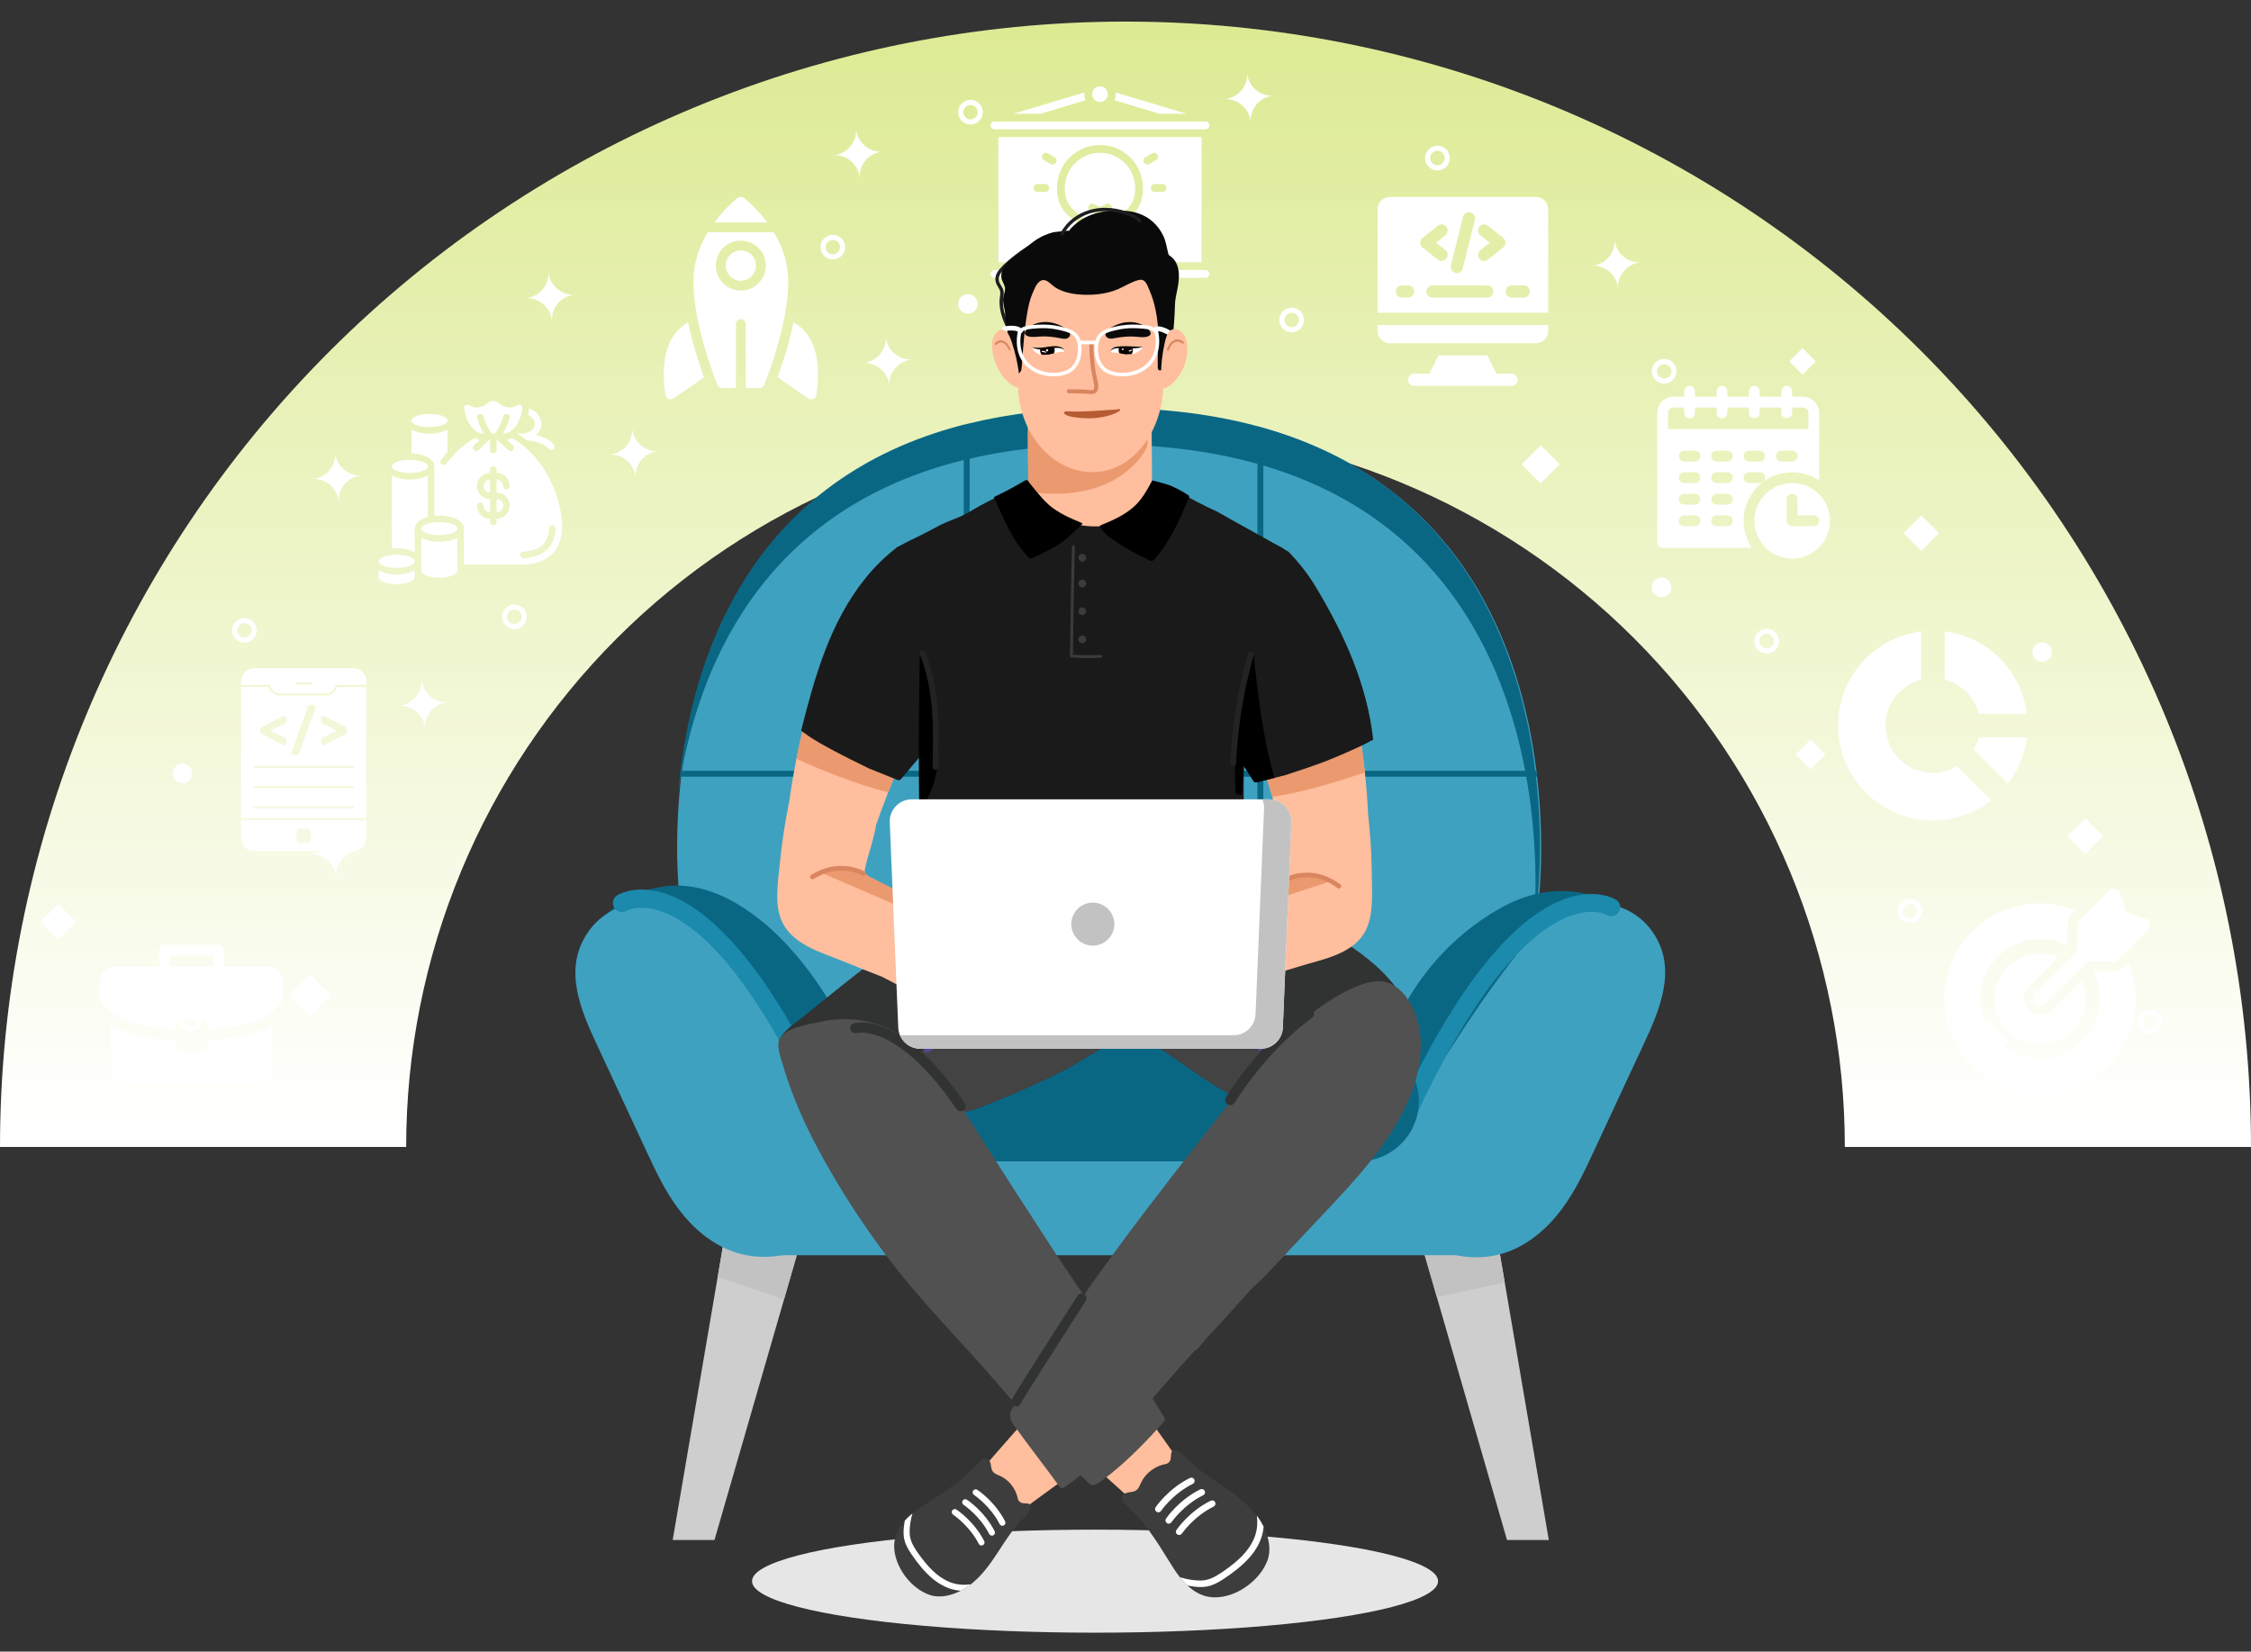 <svg width="834" height="612" viewBox="0 0 834 612" fill="none" xmlns="http://www.w3.org/2000/svg">
<rect x="0" y="0" width="834" height="612" fill="#333333" stroke="none"/>
<path d="M834 425C834 370.239 823.214 316.014 802.258 265.421C781.302 214.828 750.586 168.859 711.864 130.136C673.141 91.414 627.172 60.698 576.579 39.742C525.986 18.786 471.761 8 417 8C362.239 8 308.014 18.786 257.421 39.742C206.828 60.699 160.858 91.414 122.136 130.136C83.414 168.859 52.698 214.828 31.742 265.421C10.786 316.014 -4.78738e-06 370.239 0 425H150.486C150.486 390.001 157.38 355.344 170.773 323.01C184.167 290.674 203.798 261.294 228.546 236.546C253.294 211.798 282.674 192.167 315.009 178.773C347.344 165.38 382.001 158.486 417 158.486C451.999 158.486 486.656 165.38 518.991 178.773C551.326 192.167 580.706 211.798 605.454 236.546C630.202 261.294 649.833 290.674 663.227 323.009C676.62 355.344 683.514 390.001 683.514 425H834Z" fill="url(#paint0_linear_14_2478)"/>
<path d="M123.202 306.654C123.563 311.736 127.976 315.564 133.059 315.203C127.976 315.564 124.148 319.976 124.509 325.059C124.148 319.976 119.736 316.149 114.654 316.51C119.736 316.149 123.563 311.736 123.202 306.654Z" fill="white"/>
<path d="M156.202 251.654C156.563 256.736 160.976 260.564 166.059 260.203C160.976 260.564 157.148 264.976 157.509 270.059C157.148 264.976 152.736 261.149 147.654 261.51C152.736 261.149 156.563 256.736 156.202 251.654Z" fill="white"/>
<path d="M124.202 167.654C124.563 172.736 128.976 176.564 134.059 176.203C128.976 176.564 125.148 180.976 125.509 186.059C125.148 180.976 120.736 177.149 115.654 177.51C120.736 177.149 124.563 172.736 124.202 167.654Z" fill="white"/>
<path d="M234.202 158.654C234.563 163.736 238.976 167.564 244.059 167.203C238.976 167.564 235.148 171.976 235.509 177.059C235.148 171.976 230.736 168.149 225.654 168.51C230.736 168.149 234.563 163.736 234.202 158.654Z" fill="white"/>
<path d="M203.202 100.654C203.563 105.736 207.976 109.564 213.059 109.203C207.976 109.564 204.148 113.976 204.509 119.059C204.148 113.976 199.736 110.149 194.654 110.51C199.736 110.149 203.563 105.736 203.202 100.654Z" fill="white"/>
<path d="M328.202 124.654C328.563 129.736 332.976 133.564 338.059 133.203C332.976 133.564 329.148 137.976 329.509 143.059C329.148 137.976 324.736 134.149 319.654 134.51C324.736 134.149 328.563 129.736 328.202 124.654Z" fill="white"/>
<path d="M317.202 47.654C317.563 52.736 321.976 56.564 327.059 56.203C321.976 56.564 318.148 60.976 318.509 66.059C318.148 60.976 313.736 57.149 308.654 57.51C313.736 57.149 317.563 52.736 317.202 47.654Z" fill="white"/>
<path d="M462.058 26.92C462.419 32.002 466.832 35.83 471.915 35.469C466.832 35.83 463.004 40.242 463.365 45.325C463.004 40.242 458.591 36.415 453.509 36.776C458.591 36.415 462.419 32.002 462.058 26.92Z" fill="white"/>
<path d="M598.202 88.653C598.563 93.736 602.976 97.564 608.059 97.203C602.976 97.564 599.148 101.976 599.509 107.059C599.148 101.976 594.736 98.149 589.654 98.51C594.736 98.149 598.563 93.736 598.202 88.653Z" fill="white"/>
<path d="M122.682 368.841L114.841 361L107 368.841L114.841 376.682L122.682 368.841Z" fill="white"/>
<path d="M718.421 197.579L711.841 191L705.262 197.579L711.841 204.159L718.421 197.579Z" fill="white"/>
<path d="M779.159 309.841L772.579 303.262L766 309.841L772.579 316.421L779.159 309.841Z" fill="white"/>
<path d="M744.682 385.841L736.841 378L729 385.841L736.841 393.682L744.682 385.841Z" fill="white"/>
<path d="M672.762 133.921L667.841 129L662.921 133.921L667.841 138.841L672.762 133.921Z" fill="white"/>
<path d="M577.921 172.079L570.841 165L563.762 172.079L570.841 179.159L577.921 172.079Z" fill="white"/>
<path d="M90.572 238.145C88.051 238.145 86 236.094 86 233.572C86 231.051 88.051 229 90.572 229C93.094 229 95.145 231.051 95.145 233.572C95.145 236.094 93.094 238.145 90.572 238.145ZM90.572 230.902C89.1 230.902 87.904 232.098 87.904 233.57C87.904 235.043 89.1 236.238 90.572 236.238C92.044 236.238 93.24 235.041 93.24 233.57C93.24 232.1 92.044 230.902 90.572 230.902Z" fill="white"/>
<path d="M70.572 382.145C68.051 382.145 66 380.094 66 377.572C66 375.051 68.051 373 70.572 373C73.094 373 75.145 375.051 75.145 377.572C75.145 380.094 73.094 382.145 70.572 382.145ZM70.572 374.902C69.1 374.902 67.904 376.098 67.904 377.57C67.904 379.043 69.1 380.238 70.572 380.238C72.044 380.238 73.24 379.041 73.24 377.57C73.24 376.1 72.044 374.902 70.572 374.902Z" fill="white"/>
<path d="M190.572 233.145C188.051 233.145 186 231.094 186 228.572C186 226.051 188.051 224 190.572 224C193.094 224 195.145 226.051 195.145 228.572C195.145 231.094 193.094 233.145 190.572 233.145ZM190.572 225.902C189.1 225.902 187.904 227.098 187.904 228.57C187.904 230.043 189.1 231.238 190.572 231.238C192.044 231.238 193.24 230.041 193.24 228.57C193.24 227.1 192.044 225.902 190.572 225.902Z" fill="white"/>
<path d="M308.572 96.145C306.051 96.145 304 94.094 304 91.572C304 89.051 306.051 87 308.572 87C311.094 87 313.145 89.051 313.145 91.572C313.145 94.094 311.094 96.145 308.572 96.145ZM308.572 88.902C307.1 88.902 305.904 90.098 305.904 91.57C305.904 93.043 307.1 94.239 308.572 94.239C310.044 94.239 311.24 93.041 311.24 91.57C311.24 90.1 310.044 88.902 308.572 88.902Z" fill="white"/>
<path d="M359.572 46.145C357.051 46.145 355 44.094 355 41.572C355 39.051 357.051 37 359.572 37C362.094 37 364.145 39.051 364.145 41.572C364.145 44.094 362.094 46.145 359.572 46.145ZM359.572 38.902C358.1 38.902 356.904 40.098 356.904 41.571C356.904 43.042 358.1 44.239 359.572 44.239C361.044 44.239 362.24 43.041 362.24 41.571C362.24 40.1 361.044 38.902 359.572 38.902Z" fill="white"/>
<path d="M478.572 123.145C476.051 123.145 474 121.094 474 118.572C474 116.051 476.051 114 478.572 114C481.094 114 483.145 116.051 483.145 118.572C483.145 121.094 481.094 123.145 478.572 123.145ZM478.572 115.902C477.1 115.902 475.904 117.098 475.904 118.57C475.904 120.043 477.1 121.238 478.572 121.238C480.044 121.238 481.24 120.041 481.24 118.57C481.24 117.1 480.044 115.902 478.572 115.902Z" fill="white"/>
<path d="M532.572 63.145C530.051 63.145 528 61.094 528 58.572C528 56.051 530.051 54 532.572 54C535.094 54 537.145 56.051 537.145 58.572C537.145 61.094 535.094 63.145 532.572 63.145ZM532.572 55.902C531.1 55.902 529.904 57.098 529.904 58.571C529.904 60.042 531.1 61.239 532.572 61.239C534.044 61.239 535.24 60.041 535.24 58.571C535.24 57.1 534.044 55.902 532.572 55.902Z" fill="white"/>
<path d="M616.572 142.145C614.051 142.145 612 140.094 612 137.572C612 135.051 614.051 133 616.572 133C619.094 133 621.145 135.051 621.145 137.572C621.145 140.094 619.094 142.145 616.572 142.145ZM616.572 134.902C615.1 134.902 613.904 136.098 613.904 137.57C613.904 139.043 615.1 140.238 616.572 140.238C618.044 140.238 619.24 139.041 619.24 137.57C619.24 136.1 618.044 134.902 616.572 134.902Z" fill="white"/>
<path d="M654.572 242.145C652.051 242.145 650 240.094 650 237.572C650 235.051 652.051 233 654.572 233C657.094 233 659.145 235.051 659.145 237.572C659.145 240.094 657.094 242.145 654.572 242.145ZM654.572 234.902C653.1 234.902 651.904 236.098 651.904 237.57C651.904 239.043 653.1 240.238 654.572 240.238C656.044 240.238 657.24 239.041 657.24 237.57C657.24 236.1 656.044 234.902 654.572 234.902Z" fill="white"/>
<path d="M733.572 259.145C731.051 259.145 729 257.094 729 254.572C729 252.051 731.051 250 733.572 250C736.094 250 738.145 252.051 738.145 254.572C738.145 257.094 736.094 259.145 733.572 259.145ZM733.572 251.902C732.1 251.902 730.904 253.098 730.904 254.57C730.904 256.043 732.1 257.238 733.572 257.238C735.044 257.238 736.24 256.041 736.24 254.57C736.24 253.1 735.044 251.902 733.572 251.902Z" fill="white"/>
<path d="M707.572 342.145C705.051 342.145 703 340.094 703 337.572C703 335.051 705.051 333 707.572 333C710.094 333 712.145 335.051 712.145 337.572C712.145 340.094 710.094 342.145 707.572 342.145ZM707.572 334.902C706.1 334.902 704.904 336.098 704.904 337.57C704.904 339.043 706.1 340.238 707.572 340.238C709.044 340.238 710.24 339.041 710.24 337.57C710.24 336.1 709.044 334.902 707.572 334.902Z" fill="white"/>
<path d="M796.572 383.145C794.051 383.145 792 381.094 792 378.572C792 376.051 794.051 374 796.572 374C799.094 374 801.145 376.051 801.145 378.572C801.145 381.094 799.094 383.145 796.572 383.145ZM796.572 375.902C795.1 375.902 793.904 377.098 793.904 378.57C793.904 380.043 795.1 381.238 796.572 381.238C798.044 381.238 799.24 380.041 799.24 378.57C799.24 377.1 798.044 375.902 796.572 375.902Z" fill="white"/>
<path d="M67.62 290.24C69.62 290.24 71.24 288.62 71.24 286.62C71.24 284.621 69.62 283 67.62 283C65.621 283 64 284.621 64 286.62C64 288.62 65.621 290.24 67.62 290.24Z" fill="white"/>
<path d="M358.62 116.24C360.62 116.24 362.24 114.62 362.24 112.62C362.24 110.621 360.62 109 358.62 109C356.621 109 355 110.621 355 112.62C355 114.62 356.621 116.24 358.62 116.24Z" fill="white"/>
<path d="M615.62 221.24C617.62 221.24 619.24 219.62 619.24 217.62C619.24 215.621 617.62 214 615.62 214C613.621 214 612 215.621 612 217.62C612 219.62 613.621 221.24 615.62 221.24Z" fill="white"/>
<path d="M756.62 245.24C758.62 245.24 760.24 243.62 760.24 241.62C760.24 239.621 758.62 238 756.62 238C754.621 238 753 239.621 753 241.62C753 243.62 754.621 245.24 756.62 245.24Z" fill="white"/>
<path d="M28.165 341.583L21.583 335L15 341.583L21.583 348.165L28.165 341.583Z" fill="white"/>
<path d="M676.421 279.579L670.841 274L665.262 279.579L670.841 285.159L676.421 279.579Z" fill="white"/>
<path d="M135.295 303.183C135.431 303.183 135.557 303.204 135.682 303.257V254.507C135.557 254.559 135.431 254.58 135.295 254.58H124.938C124.343 256.449 122.61 257.754 120.594 257.754H103.815C101.8 257.754 100.067 256.449 99.472 254.58H89.709C89.574 254.58 89.438 254.559 89.313 254.507V303.257C89.438 303.204 89.574 303.183 89.709 303.183H135.295ZM118.899 274.378C118.915 274.209 118.932 274.072 118.983 273.937C119.034 273.767 119.136 273.614 119.272 273.495C119.374 273.409 119.476 273.342 119.612 273.29L124.83 270.724L119.628 268.208C119.511 268.156 119.408 268.089 119.323 268.037C119.17 267.918 119.068 267.766 118.983 267.579C118.949 267.443 118.915 267.29 118.899 267.103V266.61C118.899 266.407 118.899 266.235 118.915 266.117C118.949 265.913 119 265.76 119.085 265.623C119.221 265.437 119.578 265.267 119.816 265.301C119.952 265.319 120.088 265.369 120.241 265.454L128.061 269.398C128.281 269.5 128.452 269.704 128.554 270.01C128.605 270.197 128.638 270.452 128.638 270.741C128.638 270.894 128.638 271.013 128.622 271.131C128.605 271.268 128.57 271.369 128.554 271.455C128.502 271.625 128.435 271.761 128.332 271.863C128.281 271.913 128.094 272.05 128.026 272.083L120.207 276.027C120.055 276.113 119.918 276.147 119.782 276.147H119.749C119.527 276.147 119.205 275.977 119.085 275.789C119 275.671 118.949 275.517 118.915 275.331C118.899 275.212 118.899 275.059 118.899 274.871V274.378ZM108.054 278.475L114.056 262.003C114.091 261.85 114.175 261.714 114.276 261.595C114.379 261.476 114.498 261.391 114.651 261.323C114.77 261.255 114.923 261.221 115.093 261.205C115.364 261.17 115.79 261.17 116.062 261.221C116.249 261.273 116.402 261.323 116.538 261.408C116.725 261.544 116.861 261.749 116.912 261.987C116.946 262.173 116.928 262.361 116.844 262.564L110.826 279.071C110.774 279.223 110.707 279.377 110.605 279.479C110.503 279.615 110.367 279.699 110.197 279.767C110.078 279.818 109.959 279.853 109.806 279.869C109.686 279.886 109.534 279.904 109.364 279.904C109.143 279.904 108.973 279.886 108.82 279.853C108.616 279.802 108.464 279.734 108.327 279.649C108.14 279.496 108.004 279.309 107.97 279.087C107.92 278.9 107.953 278.679 108.054 278.475ZM96.379 270.332C96.396 270.18 96.43 270.061 96.464 269.942C96.515 269.84 96.566 269.737 96.617 269.653C96.702 269.55 96.906 269.381 97.042 269.33L104.777 265.42C105.321 265.165 105.711 265.369 105.898 265.623C106.035 265.828 106.103 266.117 106.103 266.593C106.103 266.797 106.086 266.967 106.086 267.103C106.07 267.273 106.035 267.409 106.001 267.528C105.95 267.698 105.848 267.851 105.711 267.97C105.627 268.037 105.525 268.105 105.406 268.156L100.154 270.724L105.354 273.239C105.491 273.325 105.594 273.376 105.66 273.427C105.797 273.545 105.916 273.682 105.984 273.869C106.035 274.005 106.07 274.158 106.086 274.327C106.086 274.464 106.103 274.633 106.103 274.838C106.103 275.041 106.086 275.212 106.07 275.331C106.052 275.552 105.984 275.721 105.882 275.858C105.746 276.027 105.457 276.164 105.219 276.164C105.202 276.164 105.185 276.164 105.167 276.147C105.032 276.129 104.896 276.096 104.76 276.01L96.923 272.05C96.702 271.948 96.549 271.744 96.447 271.437C96.379 271.251 96.362 271.013 96.362 270.707C96.362 270.57 96.362 270.452 96.379 270.332ZM94.173 283.798H130.828C131.044 283.798 131.219 283.974 131.219 284.19C131.219 284.406 131.044 284.581 130.828 284.581H94.173C93.957 284.581 93.781 284.406 93.781 284.19C93.781 283.974 93.957 283.798 94.173 283.798ZM94.173 291.275H130.828C131.044 291.275 131.219 291.451 131.219 291.667C131.219 291.883 131.044 292.058 130.828 292.058H94.173C93.957 292.058 93.781 291.883 93.781 291.667C93.781 291.451 93.957 291.275 94.173 291.275ZM94.173 298.752H130.828C131.044 298.752 131.219 298.928 131.219 299.144C131.219 299.36 131.044 299.535 130.828 299.535H94.173C93.957 299.535 93.781 299.36 93.781 299.144C93.781 298.928 93.957 298.752 94.173 298.752Z" fill="white"/>
<path d="M130.9 247.621H94.106C91.466 247.621 89.318 249.764 89.318 252.398V253.41C89.318 253.626 89.494 253.801 89.71 253.801H100.084C100.38 255.603 101.952 256.966 103.816 256.966H120.595C122.458 256.966 124.031 255.603 124.327 253.801H135.296C135.512 253.801 135.688 253.626 135.688 253.41V252.398C135.688 249.764 133.54 247.621 130.9 247.621ZM115.221 253.711H109.777C109.561 253.711 109.385 253.536 109.385 253.32C109.385 253.104 109.561 252.928 109.777 252.928H115.221C115.437 252.928 115.612 253.104 115.612 253.32C115.612 253.536 115.437 253.711 115.221 253.711Z" fill="white"/>
<path d="M135.292 303.97H89.706C89.49 303.97 89.314 304.145 89.314 304.361V310.592C89.314 313.231 91.462 315.379 94.102 315.379H130.896C133.536 315.379 135.684 313.231 135.684 310.592V304.361C135.684 304.145 135.508 303.97 135.292 303.97ZM115.161 310.995C115.161 311.736 114.566 312.342 113.825 312.342H111.173C110.432 312.342 109.836 311.736 109.836 310.995V308.353C109.836 307.601 110.432 307.006 111.173 307.006H113.825C114.566 307.006 115.161 307.601 115.161 308.353V310.995Z" fill="white"/>
<g clip-path="url(#clip0_14_2478)">
<path d="M569.097 73H514.903C512.419 73 510.387 75.032 510.387 77.516V115.903H573.613V77.516C573.613 75.032 571.581 73 569.097 73ZM537.552 98.426L542.068 80.361C542.361 79.142 543.603 78.419 544.8 78.713C546.019 79.006 546.742 80.248 546.448 81.445L541.932 99.51C541.684 100.549 540.758 101.226 539.742 101.226C539.562 101.226 539.381 101.203 539.2 101.158C537.981 100.865 537.258 99.623 537.552 98.426ZM521.677 110.258H519.419C518.177 110.258 517.161 109.242 517.161 108C517.161 106.758 518.177 105.742 519.419 105.742H521.677C522.919 105.742 523.936 106.758 523.936 108C523.936 109.242 522.919 110.258 521.677 110.258ZM526.194 89.935C526.194 89.258 526.51 88.603 527.052 88.174L532.697 83.658C533.668 82.868 535.09 83.026 535.858 84.019C536.648 84.99 536.49 86.413 535.497 87.181L532.065 89.935L535.497 92.69C536.49 93.458 536.648 94.88 535.858 95.852C535.406 96.416 534.752 96.71 534.097 96.71C533.6 96.71 533.103 96.552 532.697 96.213L527.052 91.697C526.51 91.268 526.194 90.613 526.194 89.935ZM551.032 110.258H530.71C529.468 110.258 528.451 109.242 528.451 108C528.451 106.758 529.468 105.742 530.71 105.742H551.032C552.274 105.742 553.29 106.758 553.29 108C553.29 109.242 552.274 110.258 551.032 110.258ZM551.303 96.213C550.897 96.552 550.4 96.71 549.903 96.71C549.248 96.71 548.594 96.416 548.142 95.852C547.352 94.88 547.51 93.458 548.503 92.69L551.936 89.935L548.503 87.181C547.51 86.413 547.351 84.99 548.142 84.019C548.91 83.026 550.332 82.89 551.303 83.658L556.948 88.174C557.49 88.603 557.806 89.258 557.806 89.935C557.806 90.613 557.49 91.268 556.948 91.697L551.303 96.213ZM564.581 110.258H560.065C558.823 110.258 557.806 109.242 557.806 108C557.806 106.758 558.822 105.742 560.065 105.742H564.581C565.822 105.742 566.839 106.758 566.839 108C566.839 109.242 565.823 110.258 564.581 110.258Z" fill="white"/>
<path d="M510.387 120.419H573.613V122.677C573.613 125.161 571.581 127.194 569.097 127.194H514.903C512.419 127.194 510.387 125.161 510.387 122.677V120.419Z" fill="white"/>
<path d="M555.548 140.742H528.452L532.968 131.71H551.032L555.548 140.742Z" fill="white"/>
<path d="M560.065 143H523.935C522.688 143 521.677 141.989 521.677 140.742C521.677 139.495 522.688 138.484 523.935 138.484H560.065C561.312 138.484 562.323 139.495 562.323 140.742C562.323 141.989 561.312 143 560.065 143Z" fill="white"/>
</g>
<path d="M158.518 176.178C156.453 177.228 154.158 177.741 151.844 177.672C149.529 177.741 147.234 177.228 145.17 176.178V203.246C145.775 203.184 146.382 203.154 146.99 203.155C149.305 203.085 151.6 203.599 153.664 204.648V195.874C153.664 193.932 155.586 192.335 158.518 191.548V176.178Z" fill="white"/>
<path d="M146.99 210.435C150.676 210.435 153.664 209.349 153.664 208.008C153.664 206.668 150.676 205.581 146.99 205.581C143.304 205.581 140.316 206.668 140.316 208.008C140.316 209.349 143.304 210.435 146.99 210.435Z" fill="white"/>
<path d="M140.316 211.368V214.076C140.316 215.046 142.977 216.502 146.99 216.502C151.003 216.502 153.664 215.046 153.664 214.076V211.368C151.6 212.418 149.305 212.931 146.99 212.862C144.675 212.931 142.38 212.418 140.316 211.368Z" fill="white"/>
<path d="M176.138 159.628C177.036 160.302 178.126 160.669 179.248 160.675C178.197 158.87 177.364 156.945 176.769 154.942C176.589 154.296 176.967 153.627 177.612 153.447C178.258 153.267 178.927 153.645 179.107 154.29C179.783 156.57 180.817 158.728 182.169 160.684H183.416C184.771 158.73 185.804 156.572 186.477 154.292C186.656 153.645 187.326 153.267 187.972 153.447C188.618 153.627 188.996 154.296 188.816 154.942C188.221 156.943 187.39 158.866 186.34 160.671C187.439 160.654 188.506 160.289 189.385 159.628C192.226 157.408 193.222 153.877 193.55 151.304C193.615 150.863 193.411 150.426 193.032 150.192C192.613 149.92 192.073 149.92 191.654 150.192C190.804 150.726 189.817 150.998 188.814 150.976C187.408 150.988 186.052 150.458 185.027 149.496C184.427 148.89 183.61 148.55 182.757 148.55C181.905 148.55 181.088 148.89 180.488 149.496C179.463 150.457 178.108 150.987 176.702 150.976C175.704 150.998 174.721 150.728 173.875 150.197C173.67 150.066 173.432 149.996 173.188 149.995C172.941 149.996 172.7 150.066 172.492 150.199C172.114 150.431 171.911 150.867 171.976 151.306C172.307 153.879 173.3 157.408 176.138 159.628Z" fill="white"/>
<path d="M159.125 158.257C162.81 158.257 165.798 157.17 165.798 155.83C165.798 154.49 162.81 153.403 159.125 153.403C155.439 153.403 152.451 154.49 152.451 155.83C152.451 157.17 155.439 158.257 159.125 158.257Z" fill="white"/>
<path d="M151.844 175.245C155.53 175.245 158.518 174.159 158.518 172.818C158.518 171.478 155.53 170.392 151.844 170.392C148.158 170.392 145.17 171.478 145.17 172.818C145.17 174.159 148.158 175.245 151.844 175.245Z" fill="white"/>
<path d="M207.319 187.658C203.37 170.899 192.828 164.043 189.621 162.308C189.03 162.595 188.405 162.805 187.761 162.932L190.014 165.035C190.25 165.255 190.388 165.559 190.399 165.881C190.41 166.203 190.293 166.516 190.073 166.751C189.854 166.987 189.55 167.125 189.228 167.136C188.906 167.148 188.593 167.03 188.358 166.811L184.395 163.111H184.006V166.751C184.006 167.421 183.463 167.965 182.793 167.965C182.123 167.965 181.579 167.421 181.579 166.751V163.111H181.191L177.228 166.811C176.993 167.03 176.679 167.148 176.358 167.136C176.036 167.125 175.732 166.987 175.512 166.751C175.292 166.516 175.175 166.203 175.186 165.881C175.197 165.559 175.335 165.255 175.57 165.035L177.812 162.945C177.163 162.818 176.533 162.609 175.938 162.322C172.921 164.022 170.201 166.202 167.884 168.776C167.875 168.786 167.866 168.797 167.856 168.808C166.97 169.776 166.137 170.791 165.359 171.848C164.957 172.371 164.211 172.477 163.679 172.086C163.147 171.696 163.025 170.952 163.403 170.412C164.195 169.332 165 168.358 165.798 167.463V159.188C163.734 160.238 161.439 160.752 159.125 160.684C156.81 160.753 154.515 160.239 152.451 159.19V167.98C157.332 168.137 160.945 170.165 160.945 172.818V191.111C161.549 191.05 162.157 191.02 162.765 191.02C167.952 191.02 171.866 193.107 171.866 195.874V209.222H193.938C195.206 209.222 201.725 208.979 205.481 204.247C208.417 200.533 209.036 194.953 207.319 187.658ZM188.854 187.38C188.854 190.06 186.681 192.234 184 192.234V193.447C184 194.117 183.457 194.66 182.787 194.66C182.117 194.66 181.573 194.117 181.573 193.447V192.234C178.893 192.234 176.719 190.06 176.719 187.38C176.719 186.71 177.263 186.166 177.933 186.166C178.603 186.166 179.146 186.71 179.146 187.38C179.146 188.72 180.233 189.807 181.573 189.807V184.953C178.893 184.953 176.719 182.78 176.719 180.099C176.719 177.418 178.893 175.245 181.573 175.245V174.032C181.573 173.362 182.117 172.818 182.787 172.818C183.457 172.818 184 173.362 184 174.032V175.245C186.681 175.245 188.854 177.418 188.854 180.099C188.854 180.769 188.311 181.312 187.64 181.312C186.97 181.312 186.427 180.769 186.427 180.099C186.427 178.759 185.34 177.672 184 177.672V182.526C186.681 182.526 188.854 184.699 188.854 187.38ZM203.579 202.733C200.516 206.599 195.011 206.795 193.938 206.795C193.268 206.795 192.725 206.252 192.725 205.581C192.725 204.911 193.268 204.368 193.938 204.368C194.816 204.368 199.308 204.216 201.675 201.226C202.795 199.645 203.392 197.752 203.383 195.814C203.423 195.149 203.987 194.637 204.653 194.66C204.975 194.676 205.277 194.818 205.493 195.057C205.71 195.295 205.822 195.609 205.807 195.931C205.797 198.376 205.017 200.756 203.579 202.733Z" fill="white"/>
<path d="M179.146 180.099C179.146 181.439 180.233 182.526 181.573 182.526V177.672C180.233 177.672 179.146 178.759 179.146 180.099Z" fill="white"/>
<path d="M184 189.807C185.34 189.807 186.427 188.72 186.427 187.38C186.427 186.039 185.34 184.953 184 184.953V189.807Z" fill="white"/>
<path d="M156.091 199.234V211.649C156.091 212.619 158.752 214.076 162.765 214.076C166.778 214.076 169.439 212.619 169.439 211.649V199.234C167.374 200.283 165.079 200.797 162.765 200.728C160.45 200.797 158.155 200.283 156.091 199.234Z" fill="white"/>
<path d="M162.765 198.301C166.451 198.301 169.439 197.214 169.439 195.874C169.439 194.533 166.451 193.447 162.765 193.447C159.079 193.447 156.091 194.533 156.091 195.874C156.091 197.214 159.079 198.301 162.765 198.301Z" fill="white"/>
<path d="M198.197 157.044C198.197 159.034 196.038 160.66 193.344 160.684C192.891 160.685 192.439 160.636 191.997 160.538C191.932 160.62 191.854 160.689 191.766 160.745C191.96 160.866 192.179 160.999 192.409 161.133C193.15 161.618 194.011 162.213 194.958 162.953C195.055 163.026 195.14 163.099 195.237 163.184C201.28 163.633 203.197 166.157 203.258 166.229C203.486 166.559 203.863 166.754 204.265 166.751C204.503 166.754 204.737 166.682 204.932 166.545C205.486 166.175 205.637 165.427 205.272 164.87C205.175 164.725 203.5 162.322 198.61 161.218C199.858 160.187 200.594 158.662 200.624 157.044C200.458 154.35 198.585 152.067 195.977 151.377C195.975 151.458 195.967 151.539 195.953 151.619C195.859 152.359 195.721 153.093 195.54 153.816C197.006 154.242 198.061 155.523 198.197 157.044Z" fill="white"/>
<path d="M399.895 79.496C401.923 81.038 404.005 82.631 404.529 85.578H410.576C411.093 82.63 413.183 81.037 415.21 79.496C417.971 77.389 420.578 75.401 420.578 69.649C420.578 62.452 414.743 56.617 407.545 56.617C400.348 56.617 394.513 62.452 394.513 69.649C394.513 75.401 397.127 77.389 399.895 79.496ZM403.353 76.244C403.525 75.9 403.826 75.638 404.19 75.517C404.555 75.395 404.953 75.423 405.297 75.595L407.545 76.719L409.794 75.594C410.51 75.236 411.38 75.526 411.737 76.242C412.095 76.958 411.805 77.828 411.089 78.186L408.193 79.634C407.785 79.837 407.306 79.837 406.898 79.634L404.002 78.186C403.658 78.014 403.397 77.713 403.275 77.349C403.153 76.984 403.181 76.586 403.353 76.242V76.244H403.353Z" fill="white"/>
<path d="M404.649 89.922C404.649 90.722 405.298 91.37 406.098 91.37H408.994C409.793 91.37 410.442 90.722 410.442 89.922V88.474H404.65V89.922H404.649Z" fill="white"/>
<path d="M368.448 47.928H446.643C447.443 47.928 448.091 47.28 448.091 46.48C448.091 45.681 447.443 45.032 446.643 45.032H368.448C367.648 45.032 367 45.681 367 46.48C367 47.28 367.648 47.928 368.448 47.928Z" fill="white"/>
<path d="M446.643 100.058H368.448C367.648 100.058 367 100.707 367 101.507C367 102.306 367.648 102.955 368.448 102.955H446.643C447.443 102.955 448.091 102.306 448.091 101.507C448.091 100.707 447.443 100.058 446.643 100.058Z" fill="white"/>
<path d="M445.195 97.162V50.825H369.896V97.162H445.195V97.162ZM432.162 69.649C432.162 70.449 431.514 71.097 430.714 71.097H427.818C427.018 71.097 426.37 70.449 426.37 69.649C426.37 68.849 427.018 68.201 427.818 68.201H430.714C431.514 68.201 432.162 68.85 432.162 69.649ZM424.379 58.259L426.886 56.811C427.334 56.548 427.889 56.545 428.339 56.804C428.79 57.063 429.067 57.544 429.066 58.063C429.065 58.583 428.785 59.062 428.334 59.319L425.827 60.767C425.379 61.03 424.824 61.032 424.374 60.773C423.923 60.514 423.646 60.034 423.647 59.515C423.648 58.995 423.927 58.516 424.379 58.259ZM407.545 53.721C416.338 53.731 423.464 60.856 423.474 69.649C423.474 76.836 419.854 79.589 416.949 81.8C415.156 83.164 413.979 84.143 413.539 85.618C414.248 85.71 414.78 86.311 414.786 87.026C414.786 87.825 414.137 88.474 413.338 88.474V89.922C413.338 92.321 411.393 94.266 408.993 94.266H406.097C403.698 94.266 401.753 92.321 401.753 89.922V88.474C400.954 88.474 400.305 87.826 400.305 87.026C400.311 86.311 400.843 85.71 401.552 85.618C401.118 84.143 399.935 83.156 398.142 81.8C395.237 79.589 391.617 76.836 391.617 69.649C391.627 60.856 398.753 53.731 407.545 53.721ZM386.226 57.341C386.418 57.008 386.734 56.765 387.106 56.666C387.477 56.566 387.873 56.618 388.205 56.811L390.712 58.259C391.164 58.516 391.443 58.995 391.444 59.515C391.445 60.034 391.168 60.515 390.717 60.773C390.267 61.032 389.712 61.03 389.264 60.767L386.757 59.319C386.424 59.127 386.181 58.811 386.082 58.44C385.982 58.069 386.034 57.674 386.226 57.341ZM384.377 68.201H387.273C388.073 68.201 388.721 68.85 388.721 69.649C388.721 70.449 388.073 71.097 387.273 71.097H384.377C383.577 71.097 382.929 70.449 382.929 69.649C382.929 68.85 383.577 68.201 384.377 68.201Z" fill="white"/>
<path d="M407.545 37.792C409.145 37.792 410.442 36.495 410.442 34.896C410.442 33.297 409.145 32 407.545 32C405.946 32 404.649 33.297 404.649 34.896C404.649 36.495 405.946 37.792 407.545 37.792Z" fill="white"/>
<path d="M408.994 110.596V105.851H406.097V110.596C404.962 111.251 404.409 112.587 404.748 113.853C405.087 115.12 406.235 116 407.546 116C408.856 116 410.004 115.12 410.343 113.853C410.682 112.587 410.129 111.251 408.994 110.596Z" fill="white"/>
<path d="M402.217 37.141L385.564 42.136H375.486L401.797 34.245C401.768 34.461 401.753 34.678 401.753 34.896C401.748 35.669 401.906 36.433 402.217 37.141Z" fill="white"/>
<path d="M439.591 42.136H429.541L412.874 37.141C413.184 36.433 413.342 35.669 413.338 34.896C413.338 34.678 413.323 34.46 413.294 34.245L439.591 42.136Z" fill="white"/>
<path d="M249.9 123.915C246.206 129.033 245.052 136.8 246.563 146.375C246.668 147.041 247.083 147.574 247.702 147.84C248.32 148.105 248.99 148.038 249.542 147.657L260.852 139.858C258.947 134.584 256.551 127.166 254.966 119.456C253.803 120.047 251.741 121.363 249.9 123.915Z" fill="white"/>
<path d="M299.1 123.915C297.237 121.332 295.147 120.016 293.992 119.435C292.41 127.14 290.016 134.556 288.111 139.832L299.458 147.657C300.011 148.038 300.681 148.105 301.298 147.84C301.917 147.575 302.332 147.041 302.438 146.376C303.948 136.8 302.794 129.033 299.1 123.915Z" fill="white"/>
<path d="M275.938 73.537C275.515 73.179 274.996 73 274.477 73C273.958 73 273.44 73.179 273.016 73.537C270.695 75.501 267.555 78.509 264.659 82.436H284.295C281.4 78.509 278.259 75.501 275.938 73.537Z" fill="white"/>
<path d="M291.574 98.742C290.72 93.968 288.905 89.725 286.72 86.075H262.233C260.048 89.725 258.233 93.968 257.379 98.742C254.849 112.886 263.094 135.718 265.682 142.38C266.023 143.258 266.85 143.825 267.791 143.825H272.657V120.101C272.657 119.096 273.472 118.281 274.477 118.281C275.482 118.281 276.296 119.096 276.296 120.101V143.825H281.162C282.103 143.825 282.931 143.257 283.272 142.38C285.859 135.718 294.104 112.886 291.574 98.742ZM274.477 107.682C269.371 107.682 265.216 103.528 265.216 98.422C265.216 93.316 269.371 89.162 274.477 89.162C279.583 89.162 283.737 93.316 283.737 98.422C283.737 103.528 279.583 107.682 274.477 107.682Z" fill="white"/>
<path d="M274.477 92.8C271.377 92.8 268.855 95.322 268.855 98.422C268.855 101.522 271.377 104.043 274.477 104.043C277.577 104.043 280.098 101.522 280.098 98.422C280.098 95.322 277.577 92.8 274.477 92.8Z" fill="white"/>
<g clip-path="url(#clip1_14_2478)">
<path d="M668 147H664V145C664 143.895 663.105 143 662 143C660.895 143 660 143.895 660 145V147H652V145C652 143.895 651.105 143 650 143C648.895 143 648 143.895 648 145V147H640V145C640 143.895 639.105 143 638 143C636.895 143 636 143.895 636 145V147H628V145C628 143.895 627.106 143 626 143C624.894 143 624 143.895 624 145V147H620C616.691 147 614 149.691 614 153V201C614 202.105 614.895 203 616 203H649.047C647.126 200.137 646 196.699 646 193C646 183.074 654.074 175 664 175C667.699 175 671.137 176.126 674 178.047V153C674 149.691 671.308 147 668 147ZM628 195H624C622.894 195 622 194.105 622 193C622 191.895 622.894 191 624 191H628C629.106 191 630 191.895 630 193C630 194.105 629.106 195 628 195ZM628 187H624C622.894 187 622 186.105 622 185C622 183.895 622.894 183 624 183H628C629.106 183 630 183.895 630 185C630 186.105 629.106 187 628 187ZM628 179H624C622.894 179 622 178.105 622 177C622 175.895 622.894 175 624 175H628C629.106 175 630 175.895 630 177C630 178.105 629.106 179 628 179ZM628 171H624C622.894 171 622 170.105 622 169C622 167.895 622.894 167 624 167H628C629.106 167 630 167.895 630 169C630 170.105 629.106 171 628 171ZM640 195H636C634.895 195 634 194.105 634 193C634 191.895 634.895 191 636 191H640C641.105 191 642 191.895 642 193C642 194.105 641.105 195 640 195ZM640 187H636C634.895 187 634 186.105 634 185C634 183.895 634.895 183 636 183H640C641.105 183 642 183.895 642 185C642 186.105 641.105 187 640 187ZM640 179H636C634.895 179 634 178.105 634 177C634 175.895 634.895 175 636 175H640C641.105 175 642 175.895 642 177C642 178.105 641.105 179 640 179ZM640 171H636C634.895 171 634 170.105 634 169C634 167.895 634.895 167 636 167H640C641.105 167 642 167.895 642 169C642 170.105 641.105 171 640 171ZM652 179H648C646.895 179 646 178.105 646 177C646 175.895 646.895 175 648 175H652C653.105 175 654 175.895 654 177C654 178.105 653.105 179 652 179ZM652 171H648C646.895 171 646 170.105 646 169C646 167.895 646.895 167 648 167H652C653.105 167 654 167.895 654 169C654 170.105 653.105 171 652 171ZM664 171H660C658.895 171 658 170.105 658 169C658 167.895 658.895 167 660 167H664C665.105 167 666 167.895 666 169C666 170.105 665.105 171 664 171ZM670 159H618V153C618 151.896 618.897 151 620 151H624V153C624 154.106 624.894 155 626 155C627.106 155 628 154.106 628 153V151H636V153C636 154.106 636.895 155 638 155C639.105 155 640 154.106 640 153V151H648V153C648 154.106 648.895 155 650 155C651.105 155 652 154.106 652 153V151H660V153C660 154.106 660.895 155 662 155C663.105 155 664 154.106 664 153V151H668C669.104 151 670 151.896 670 153V159Z" fill="white"/>
<path d="M664 179C656.281 179 650 185.281 650 193C650 200.719 656.281 207 664 207C671.719 207 678 200.719 678 193C678 185.281 671.719 179 664 179ZM672 195H664C662.894 195 662 194.106 662 193V185C662 183.894 662.894 183 664 183C665.106 183 666 183.894 666 185V191H672C673.105 191 674 191.894 674 193C674 194.106 673.105 195 672 195Z" fill="white"/>
</g>
<g clip-path="url(#clip2_14_2478)">
<path d="M720.546 251.894C726.701 253.488 731.512 258.299 733.106 264.454H751C749.014 248.561 736.439 235.986 720.546 234V251.894Z" fill="white"/>
<path d="M733.107 273.242C732.693 274.84 732.06 276.337 731.242 277.725L743.896 290.379C747.673 285.52 750.199 279.656 751 273.242H733.107Z" fill="white"/>
<path d="M725.028 283.938C722.415 285.48 719.406 286.424 716.152 286.424C706.445 286.424 698.576 278.555 698.576 268.848C698.576 260.668 704.191 253.854 711.758 251.894V234C694.423 236.167 681 250.926 681 268.848C681 288.262 696.738 304 716.152 304C724.274 304 731.731 301.219 737.683 296.593L725.028 283.938Z" fill="white"/>
</g>
<path fill-rule="evenodd" clip-rule="evenodd" d="M795.794 344.791L784.967 355.621C784.468 356.121 783.791 356.4 783.086 356.4H772.256C770.79 356.4 769.6 355.21 769.6 353.744V342.914C769.6 342.209 769.88 341.532 770.379 341.033L781.209 330.206C781.861 329.555 782.803 329.285 783.699 329.498C784.595 329.71 785.318 330.369 785.608 331.244L787.896 338.104L794.756 340.392C795.631 340.682 796.29 341.405 796.502 342.301C796.715 343.197 796.446 344.139 795.794 344.791Z" fill="white"/>
<path fill-rule="evenodd" clip-rule="evenodd" d="M770.379 351.863C771.416 350.826 773.099 350.826 774.136 351.863C775.174 352.901 775.174 354.583 774.136 355.621L757.891 371.863C756.853 372.901 755.171 372.901 754.137 371.863C753.099 370.829 753.099 369.147 754.137 368.109L770.379 351.863Z" fill="white"/>
<path fill-rule="evenodd" clip-rule="evenodd" d="M788.693 356.903C790.35 360.997 791.26 365.471 791.26 370.156C791.26 389.703 775.39 405.573 755.844 405.573C736.297 405.573 720.427 389.703 720.427 370.156C720.427 350.61 736.297 334.74 755.844 334.74C760.529 334.74 765.003 335.65 769.097 337.307L767.875 338.529C766.713 339.694 766.058 341.27 766.058 342.914V350.518C763.001 348.924 759.527 348.021 755.844 348.021C743.629 348.021 733.708 357.941 733.708 370.156C733.708 382.371 743.629 392.292 755.844 392.292C768.059 392.292 777.979 382.371 777.979 370.156C777.979 366.473 777.076 362.999 775.482 359.942H783.086C784.73 359.942 786.306 359.287 787.471 358.125L788.693 356.903ZM771.285 363.477C772.174 365.527 772.667 367.783 772.667 370.156C772.667 379.442 765.13 386.979 755.844 386.979C746.558 386.979 739.021 379.442 739.021 370.156C739.021 360.87 746.558 353.333 755.844 353.333C758.217 353.333 760.473 353.826 762.523 354.715L751.629 365.605C749.21 368.024 749.21 371.952 751.629 374.371C754.048 376.79 757.976 376.79 760.395 374.371L771.285 363.477Z" fill="white"/>
<path d="M40.984 379.587V395.922C40.984 399.217 43.665 401.898 46.961 401.898H95.039C98.335 401.898 101.016 399.217 101.016 395.922V379.744C93.866 383.797 83.421 385.204 76.977 385.696V387.953C76.977 389.054 76.085 389.945 74.984 389.945H67.016C65.915 389.945 65.023 389.054 65.023 387.953V385.71C57.178 385.12 47.569 383.366 40.984 379.587Z" fill="white"/>
<path d="M65.023 381.709V379.984C65.023 378.883 65.915 377.992 67.016 377.992H74.984C76.085 377.992 76.977 378.883 76.977 379.984V381.724C88.807 380.799 105 377.095 105 368.031V364.047C105 360.751 102.319 358.07 99.023 358.07H82.953V352.094C82.953 350.993 82.062 350.102 80.961 350.102H61.039C59.938 350.102 59.047 350.993 59.047 352.094V358.07H42.977C39.681 358.07 37 360.751 37 364.047V368.031C37 376.999 53.144 380.752 65.023 381.709ZM63.031 354.086H78.969V358.07H63.031V354.086Z" fill="white"/>
<ellipse cx="405.722" cy="585.909" rx="127.091" ry="19.091" fill="#E6E6E6"/>
<path d="M573.84 570.664H558.355L532.366 480.671L526.709 461.113C526.45 460.273 526.224 459.27 526.062 458.366C524.866 451.351 526.547 444.336 530.038 439.713C531.751 437.451 533.884 435.77 536.341 434.961C540.253 433.636 544.131 434.767 547.235 437.612C550.079 440.231 552.246 444.304 553.085 449.314L557.514 475.238L573.84 570.664Z" fill="#CECECE"/>
<path d="M557.515 475.24L532.366 480.672L526.709 461.114C526.45 460.274 526.224 459.271 526.062 458.367C524.866 451.352 526.547 444.337 530.038 439.714C536.019 438.972 542.128 438.227 547.235 437.613C550.079 440.232 552.246 444.305 553.085 449.315L557.515 475.24Z" fill="#C2C2C2"/>
<path d="M296.974 458.367C296.844 459.271 296.587 460.274 296.36 461.114L290.478 481.512L264.714 570.665H249.23L265.91 473.14L269.984 449.316C270.663 445.244 272.247 441.783 274.315 439.23C277.612 435.223 282.17 433.413 286.728 434.964C290.057 436.096 292.805 438.81 294.68 442.398C297.008 446.826 297.976 452.613 296.974 458.367Z" fill="#CECECE"/>
<path d="M296.974 458.368C296.844 459.271 296.587 460.274 296.36 461.114L290.477 481.512L265.91 473.14L269.983 449.316C270.663 445.244 272.247 441.783 274.315 439.23L294.679 442.399C297.008 446.826 297.976 452.613 296.974 458.368Z" fill="#C2C2C2"/>
<path d="M569.961 334.787L503.436 430.34L340.969 415.599L251.946 334.465C251.946 334.465 249.295 314.52 252.367 287.819C252.432 287.075 252.528 286.366 252.625 285.621C258.218 240.559 280.264 177.753 357.068 157.807C357.779 157.646 358.522 157.452 359.266 157.291C374.33 153.574 391.462 151.505 410.955 151.505C431.837 151.505 450.036 153.896 465.875 158.131C466.619 158.293 467.361 158.519 468.073 158.714C542.162 179.531 563.691 241.143 569.25 285.622C569.347 286.367 569.444 287.109 569.508 287.82C572.61 314.712 569.961 334.787 569.961 334.787Z" fill="#3FA1C0"/>
<path d="M569.503 334.462L568.759 335.498C569.082 327.061 569.017 314.938 567.401 301.008C567.336 300.296 567.239 299.552 567.142 298.81C561.582 254.329 540.053 192.719 465.964 171.901C465.253 171.708 464.51 171.481 463.766 171.32C447.926 167.086 429.726 164.694 408.845 164.694C389.354 164.694 372.221 166.761 357.159 170.48C356.415 170.641 355.671 170.835 354.961 170.996C281.486 190.067 258.114 248.382 251.358 292.862C251.52 291.117 251.681 289.306 251.909 287.496C251.973 286.752 252.07 286.043 252.167 285.298C257.76 240.236 279.805 177.43 356.61 157.484C357.321 157.323 358.064 157.129 358.808 156.968C373.872 153.25 391.004 151.182 410.497 151.182C431.379 151.182 449.577 153.573 465.416 157.808C466.16 157.97 466.903 158.196 467.615 158.391C541.704 179.208 563.232 240.82 568.791 285.299C568.889 286.044 568.986 286.786 569.05 287.497C572.152 314.388 569.503 334.462 569.503 334.462Z" fill="#0A6784"/>
<path d="M569.508 287.819H252.366C252.431 287.075 252.527 286.366 252.624 285.621H569.249C569.347 286.365 569.443 287.107 569.508 287.819Z" fill="#0A6784"/>
<path d="M359.265 157.29V393.328H357.067V157.807C357.778 157.646 358.521 157.451 359.265 157.29Z" fill="#0A6784"/>
<path d="M468.072 158.712V393.328H465.873V158.13C466.616 158.292 467.36 158.518 468.072 158.712Z" fill="#0A6784"/>
<path d="M370.441 283.76L375.874 286.732L369.073 289.967C365.715 291.565 363.012 294.269 361.414 297.626L358.179 304.427L355.207 298.994C353.063 295.072 349.837 291.848 345.916 289.703L340.484 286.732L347.284 283.496C350.642 281.899 353.346 279.195 354.943 275.838L358.179 269.037L361.15 274.469C363.295 278.39 366.52 281.615 370.441 283.76Z" fill="#E64920"/>
<path d="M613.832 347.901C613.832 347.901 590.056 316.987 555.393 336.795C520.73 356.603 512.801 390.842 512.801 390.842L525.241 425.506L569.954 400.09L613.832 347.901Z" fill="#0A6784"/>
<path d="M216.48 347.901C216.48 347.901 237.624 314.646 272.287 334.455C306.951 354.263 323.535 405.114 323.535 405.114L305.071 425.505L260.358 400.089L216.48 347.901Z" fill="#0A6784"/>
<path d="M539.245 465.12H282.639C265.749 465.12 251.929 451.302 251.929 434.411C251.929 417.521 265.748 403.702 282.639 403.702H539.245C556.135 403.702 569.954 417.52 569.954 434.411C569.953 451.302 556.135 465.12 539.245 465.12Z" fill="#3FA1C0"/>
<path d="M300.532 461.569C292.005 465.824 281.445 467.223 271.721 463.816C263.477 460.926 256.591 454.912 251.493 448.149C246.395 441.386 242.88 433.844 239.406 426.372C233.018 412.629 226.63 398.887 220.242 385.144C213.567 370.783 208.965 356.529 219.029 343.86C223.96 337.651 232.344 333.686 241.169 334.58C257.131 336.196 265.873 348.913 274.467 360.226C286.151 375.607 296.053 391.903 306.333 407.956C312.527 417.388 318.959 427.631 318.291 438.042C317.737 446.69 312.164 454.119 304.869 459.042C303.497 459.967 302.047 460.813 300.532 461.569Z" fill="#3FA1C0"/>
<path d="M530.158 461.89C538.526 466.068 548.918 467.386 558.521 463.919C566.662 460.98 573.49 454.936 578.561 448.16C583.632 441.384 587.15 433.844 590.625 426.372C597.018 412.632 603.411 398.891 609.804 385.152C616.484 370.793 621.121 356.556 611.301 344.005C606.488 337.854 598.258 333.965 589.558 334.92C573.823 336.647 565.118 349.383 556.571 360.718C544.95 376.131 535.077 392.439 524.834 408.511C518.664 417.956 512.254 428.209 512.836 438.577C513.319 447.19 518.754 454.551 525.905 459.405C527.249 460.315 528.671 461.147 530.158 461.89Z" fill="#3FA1C0"/>
<path d="M503.443 437.034H325.087C312.854 437.034 302.846 427.026 302.846 414.794C302.846 402.562 312.854 392.554 325.087 392.554H503.443C515.675 392.554 525.683 402.562 525.683 414.794C525.683 427.026 515.675 437.034 503.443 437.034Z" fill="#3FA1C0"/>
<path d="M304.275 400.34C304.235 389.209 298.828 369.382 414.264 369.382C532.669 369.382 524.797 392.612 525.24 403.703C525.683 414.794 304.315 411.471 304.275 400.34Z" fill="#E64920"/>
<path d="M305.523 414.794C304.258 414.794 303.049 414.069 302.484 412.837C277.209 357.768 256.836 341.444 244.198 337.448C236.535 335.026 232.312 337.431 232.138 337.536C230.564 338.462 228.512 337.965 227.564 336.396C226.615 334.825 227.064 332.795 228.607 331.812C229.266 331.391 235.35 327.79 245.644 330.848C259.684 335.016 281.996 352.135 308.559 410.011C309.336 411.701 308.603 413.702 306.925 414.483C306.471 414.693 305.994 414.794 305.523 414.794Z" fill="#1B8AAD"/>
<path d="M521.848 414.794C523.113 414.794 524.322 414.083 524.887 412.875C550.164 358.873 570.537 342.865 583.177 338.947C590.84 336.572 595.062 338.932 595.236 339.032C596.811 339.941 598.863 339.453 599.811 337.915C600.761 336.375 600.311 334.384 598.768 333.421C598.109 333.009 592.026 329.476 581.73 332.476C567.689 336.563 545.376 353.35 518.812 410.104C518.035 411.761 518.768 413.723 520.446 414.489C520.9 414.696 521.377 414.794 521.848 414.794Z" fill="#1B8AAD"/>
<path d="M503.443 430.346H325.087C312.854 430.346 302.846 420.337 302.846 408.105C302.846 395.873 312.854 385.865 325.087 385.865H503.443C515.675 385.865 525.683 395.873 525.683 408.105C525.683 420.337 515.675 430.346 503.443 430.346Z" fill="#0A6784"/>
<path d="M383.802 89.379C381.29 90.776 378.884 92.35 376.605 94.102C374.438 95.768 372.201 97.563 370.417 99.646C369.633 100.562 368.982 101.607 368.822 102.823C368.646 104.163 369.113 105.309 369.82 106.416C370.188 106.991 370.544 107.542 370.606 108.24C370.678 109.028 370.49 109.816 370.405 110.595C370.253 111.994 370.348 113.402 370.595 114.784C371.172 118.008 372.637 121.011 374.115 123.904C374.482 124.622 375.565 123.989 375.198 123.271C373.953 120.833 372.743 118.346 372.071 115.679C371.733 114.336 371.544 112.959 371.59 111.573C371.631 110.293 372.046 108.984 371.799 107.707C371.564 106.491 370.608 105.64 370.212 104.499C369.738 103.137 370.281 101.789 371.145 100.722C372.737 98.756 374.84 97.076 376.816 95.514C379.211 93.623 381.769 91.943 384.435 90.462C385.14 90.07 384.509 88.986 383.802 89.379Z" fill="#1E1D1F"/>
<path d="M422.104 341.537C422.155 347.807 421.591 354.064 420.876 360.283C420.676 362.038 420.474 363.793 420.249 365.561C419.736 369.924 419.184 374.288 418.644 378.663C418.506 379.742 418.381 380.833 418.255 381.911C418.091 382.024 417.916 382.137 417.753 382.237C412.011 386.024 406.168 389.647 400.274 393.196C395.447 396.092 390.607 398.462 385.516 400.819C381.654 402.612 377.754 404.342 373.83 405.985C371.059 407.151 368.275 408.28 365.48 409.37C362.985 410.336 360.376 411.665 357.669 411.853C354.772 412.065 352.553 410.849 350.07 409.646C349.782 409.508 349.481 409.369 349.193 409.232C347.751 408.541 346.309 407.865 344.855 407.212C329.407 400.165 313.295 394.573 296.807 390.486C294.977 390.035 293.021 389.959 291.253 389.434C289.936 389.032 288.696 387.979 288.583 386.612C288.508 385.634 289.009 384.719 289.56 383.916C291.679 380.907 294.776 378.988 297.597 376.719C301.171 373.835 304.745 370.964 308.33 368.08C320.932 357.937 333.733 347.856 348.504 341.009C358.848 336.207 369.782 333.173 381.079 331.631C386.884 330.841 392.715 330.389 398.571 330.201C404.401 330.001 410.344 329.862 416.163 330.239C416.677 330.276 417.153 330.352 417.579 330.464C422.23 331.681 422.066 337.223 422.104 341.537Z" fill="#313232"/>
<path d="M508.457 401.483C500.181 407.076 490.314 410.06 480.371 411.013C474.465 411.577 469.036 410.736 463.895 408.993C448.347 403.752 435.495 390.374 420.512 383.453C419.597 383.027 418.682 382.625 417.753 382.237C415.534 381.296 413.29 380.419 411.058 379.541C410.054 375.014 409.391 370.45 408.977 365.848C407.999 354.852 408.462 343.693 409.052 332.633C409.302 332.445 409.579 332.295 409.904 332.219C412.449 331.605 415.008 331.003 417.578 330.464C425.653 328.747 433.865 327.606 442.141 328.395C452.611 329.411 462.566 332.822 472.258 336.771C480.182 340.007 488.232 343.116 495.592 347.555C503.128 352.118 511.529 358.287 517.184 365.861C519.391 368.807 521.171 371.954 522.324 375.303C526.262 386.664 517.172 395.591 508.457 401.483Z" fill="#313232"/>
<path d="M359.299 347.162C359.113 348.553 358.385 350.09 357.564 351.878C355.563 356.25 353.352 360.514 350.993 364.687C350.768 365.217 350.556 365.733 350.344 366.263C352.186 367.218 350.927 370.158 348.861 369.867L348.702 370.238C348.291 371.232 347.06 371.696 346.079 371.272C339.508 368.437 333.083 365.298 326.765 361.933C322.222 360.184 317.691 358.396 313.2 356.528C304.351 352.859 292.482 349.997 289.051 339.784C286.972 333.611 288.402 325.583 289.011 319.198C289.739 311.662 290.959 304.164 292.456 296.745C293.17 291.54 294.045 286.36 295.078 281.207C296.641 273.272 298.588 265.43 300.906 257.667C301.092 257.045 301.886 256.474 302.536 256.925C312.498 263.788 323.122 270.079 335.004 272.835C335.561 271.483 337.574 272.544 337.018 273.894C336.991 273.947 336.965 274.001 336.952 274.053C336.991 274.291 336.965 274.53 336.82 274.742C336.687 274.955 336.555 275.166 336.409 275.378C333.919 281.419 331.455 287.459 329.097 293.553C327.521 297.606 325.997 301.672 324.554 305.779C323.813 310.932 321.746 316.23 320.606 321.344C320.447 322.047 320.289 322.814 320.579 323.49C320.593 323.53 320.606 323.569 320.632 323.596C320.977 324.285 321.718 324.682 322.407 325.04C324.805 326.259 327.202 327.49 329.587 328.71C338.476 333.241 347.311 337.85 356.147 342.46C358.821 343.85 359.537 345.373 359.299 347.162Z" fill="#FFBE9D"/>
<path d="M337.014 273.889C336.989 273.943 336.97 273.996 336.951 274.049C336.994 274.289 336.966 274.529 336.821 274.746C336.68 274.948 336.548 275.164 336.401 275.374C333.923 281.411 331.454 287.46 329.098 293.545C317.63 290.892 303.257 284.858 295.072 281.204C296.643 273.272 298.589 265.423 300.901 257.664C301.088 257.042 301.893 256.471 302.533 256.916C312.5 263.776 323.118 270.074 335.008 272.828C335.56 271.482 337.568 272.548 337.014 273.889Z" fill="#EB996E"/>
<path d="M426.618 148.676L427.052 210.828C427.088 215.938 424.155 220.142 420.535 220.166L387.847 220.394C384.227 220.42 381.236 216.258 381.2 211.148L380.766 148.996C380.763 148.539 380.782 148.082 380.827 147.64C381.263 143.16 383.987 139.68 387.284 139.657L419.971 139.428C423.591 139.404 426.582 143.565 426.618 148.676Z" fill="#FFBE9D"/>
<path d="M422.631 169.413C410.352 184.967 389.377 183.518 380.962 182.183L380.811 160.549C380.808 160.226 380.832 159.901 380.886 159.588C393.911 157.67 435.893 152.616 422.631 169.413Z" fill="#EB996E"/>
<path d="M430.942 140.135C431.855 157.888 420.942 174.154 405.971 174.923C391 175.693 378.125 161.925 377.212 144.171C376.952 139.124 376.758 116.224 378.287 111.884C382.136 100.956 391.021 93.106 401.737 92.556C411.858 92.035 421.689 95.676 426.845 105.185C429.317 109.742 430.647 134.385 430.942 140.135Z" fill="#FFBE9D"/>
<path d="M436.773 101.564C436.68 99.364 436.014 97.084 434.381 95.535C433.91 95.088 433.395 94.798 432.998 94.43C432.971 94.355 432.936 94.29 432.913 94.207C432.315 91.995 432.072 89.754 431.123 87.643C430.189 85.566 428.819 83.683 427.115 82.169C424.219 79.596 420.703 78.399 416.898 78.118C409.375 77.565 401.932 78.99 396.659 84.747C396.45 84.974 396.314 85.216 396.233 85.461C396.256 85.391 390.708 85.943 390.172 86.081C388.148 86.604 386.207 87.433 384.421 88.517C382.53 89.664 380.845 91.249 379.116 92.625C376.082 95.04 370.686 97.996 370.985 102.553C371.079 103.98 371.947 105.002 372.29 106.316C372.597 107.492 372.042 108.724 371.793 109.854C371.457 111.375 371.799 112.858 372.115 114.361L372.323 115.353C372.465 118.552 372.911 121.737 373.634 124.86C373.717 125.218 373.877 125.491 374.077 125.7C374.078 126.113 374.086 126.527 374.079 126.939C374.013 131.39 374.019 133.732 374.31 137.644C374.39 138.722 375.487 139.183 376.511 138.835C377.646 138.449 378.338 137.728 378.468 136.714C378.924 133.15 379.496 115.754 382.405 109.058C382.429 108.995 382.455 108.933 382.48 108.869C383.169 107.315 383.997 104.807 385.651 104.005C386.814 103.441 387.921 104.028 388.834 104.77C389.812 105.565 390.605 106.349 391.751 106.957C394.07 108.188 396.67 108.834 399.273 109.077C404.222 109.539 409.698 109.121 414.286 107.123C416.806 106.026 419.228 104.4 421.915 103.754C424.371 103.166 425.024 105.588 425.831 107.438C426.834 109.741 427.585 112.154 428.094 114.613C429.871 123.038 428.748 127.085 428.956 136.407C428.973 137.139 429.832 137.522 430.385 137.041C431.714 135.885 433.546 134.063 433.685 132.769C434.143 128.508 434.653 124.125 434.976 119.802C435.144 117.572 435.267 115.336 435.319 113.099C435.369 110.953 435.822 109.14 436.243 107.05C436.61 105.257 436.85 103.398 436.773 101.564Z" fill="#0A0A0A"/>
<path d="M425.615 122.185C423.546 119.86 420.223 119.056 417.199 119.422C415.079 119.678 413.047 120.487 411.238 121.622C410.758 121.922 410.283 122.256 409.949 122.715C409.616 123.173 409.446 123.783 409.631 124.319C409.846 124.941 410.494 125.33 411.144 125.434C411.794 125.538 412.455 125.41 413.103 125.292C415.572 124.843 418.088 124.547 420.591 124.745C422.15 124.869 423.764 125.178 425.246 124.673C425.752 124.501 426.283 124.157 426.344 123.625C426.39 123.23 426.159 122.859 425.914 122.546C425.818 122.423 425.718 122.302 425.615 122.185Z" fill="#0A0A0A"/>
<path d="M380.445 122.061C382.546 119.766 385.881 119.01 388.899 119.419C391.015 119.705 393.035 120.544 394.827 121.703C395.303 122.011 395.774 122.351 396.099 122.815C396.425 123.278 396.587 123.891 396.395 124.424C396.171 125.043 395.517 125.423 394.866 125.517C394.215 125.612 393.555 125.473 392.91 125.347C390.447 124.862 387.936 124.53 385.431 124.692C383.87 124.794 382.25 125.08 380.777 124.554C380.274 124.374 379.748 124.022 379.693 123.49C379.653 123.094 379.889 122.727 380.138 122.417C380.238 122.294 380.34 122.175 380.445 122.061Z" fill="#0A0A0A"/>
<path d="M405.005 145.958C404.325 146.089 403.549 146.01 402.787 145.932C402.4 145.891 401.999 145.851 401.614 145.836C398.946 145.738 396.031 145.732 396.002 145.732C395.592 145.731 395.261 145.399 395.262 144.99C395.262 144.58 395.593 144.249 396.005 144.25C396.034 144.25 398.975 144.256 401.669 144.355C402.102 144.371 402.527 144.415 402.938 144.457C403.923 144.558 404.854 144.654 405.18 144.278C405.392 144.032 405.66 143.259 405.057 140.842C403.593 134.984 403.611 127.928 403.614 127.63C403.615 127.221 403.949 126.891 404.359 126.893C404.768 126.895 405.098 127.229 405.096 127.638C405.095 127.709 405.078 134.808 406.494 140.483C407.103 142.921 407.044 144.391 406.3 145.249C405.949 145.653 405.503 145.862 405.005 145.958Z" fill="#D9855F"/>
<path d="M389.828 166.606C389.807 166.579 389.778 166.551 389.751 166.524C389.784 166.547 389.811 166.568 389.839 166.589C389.834 166.595 389.834 166.6 389.828 166.606Z" fill="#C7C8FF"/>
<path d="M478.905 206.716C478.532 206.037 478.245 205.378 477.676 204.823C477.217 204.376 476.674 204.028 476.134 203.684C475.468 203.258 474.8 202.831 474.104 202.453C473.395 202.067 472.663 201.726 471.958 201.329C470.779 200.664 469.601 199.998 468.417 199.343C467.518 198.846 466.617 198.351 465.719 197.852C463.221 196.465 460.724 195.077 458.232 193.68C457.013 192.995 455.756 192.348 454.563 191.624C453.38 190.907 452.174 190.23 450.946 189.595C449.737 188.969 448.488 188.453 447.262 187.858C445.999 187.245 444.751 186.603 443.508 185.95C442.401 185.368 441.31 184.747 440.193 184.188C438.264 183.313 436.41 182.275 434.471 181.421C432.198 180.415 429.275 179.28 426.938 178.464C426.345 180.546 425.096 182.638 424.867 182.948C423.253 185.181 421.416 187.225 419.356 189.056C417.559 190.655 415.59 192.086 413.437 193.168C411.315 194.234 408.969 194.966 406.584 195.055C405.254 195.105 403.879 195.018 402.553 194.905C401.27 194.797 399.997 194.577 398.748 194.26C396.514 193.691 394.36 192.804 392.368 191.643C390.504 190.557 388.873 189.23 387.325 187.735C385.705 186.164 383.934 184.752 382.592 182.909C381.668 181.637 380.88 178.583 380.869 178.567C380.021 179.083 366.304 185.36 360.896 188.658C358.722 189.985 356.532 191.181 354.151 192.105C352.917 192.583 351.689 193.029 350.483 193.588C349.787 193.909 349.097 194.231 348.395 194.539C346.02 195.81 343.64 197.067 341.239 198.284C338.775 199.533 336.247 200.649 333.836 201.999C333.54 202.167 333.251 202.338 332.943 202.476C332.638 202.613 332.323 202.811 332.101 203.065C331.958 203.23 332.054 203.442 332.203 203.514C332.252 203.727 332.359 203.933 332.523 204.099C335.615 216.217 336.843 228.696 338.207 241.103C339.588 253.652 340.957 266.206 342.223 278.765C343.542 291.862 341.903 312.79 341.07 334.825C341.774 335.516 342.566 336.129 343.474 336.646C344.714 337.352 346.272 337.906 347.842 338.313C355.444 337.873 363.002 336.872 370.533 335.722C379.075 334.418 387.604 332.986 396.199 332.065C404.706 331.153 413.229 330.927 421.775 331.304C430.329 331.682 438.739 332.904 447.242 333.767C451.633 334.212 456.083 334.386 460.481 334.863C461.147 321.088 460.603 287.33 460.867 283.847C461.112 280.623 461.373 277.4 461.65 274.178C462.405 265.434 463.443 256.706 465.09 248.087C465.471 246.104 465.884 244.125 466.33 242.153C467.824 237.642 469.389 233.148 470.971 228.654L478.536 207.192C478.549 207.157 478.553 207.126 478.561 207.093C478.779 207.188 479.042 206.964 478.905 206.716Z" fill="#1A1A1A"/>
<path d="M401.085 194.057C400.991 193.903 400.85 193.814 400.679 193.744C396.484 192.004 392.217 190.161 388.731 187.181C386.91 185.624 385.387 183.767 383.851 181.939C382.752 180.63 381.676 179.304 380.667 177.928C380.384 177.943 380.102 177.965 379.823 178.002C379.695 178.081 379.568 178.159 379.44 178.236C378.281 178.941 377.091 179.601 375.907 180.263C373.394 181.671 370.838 183 368.227 184.212C371.805 191.981 375.048 200.462 381.142 206.626C381.504 206.992 382.006 206.995 382.444 206.794C385.817 205.246 389.203 203.682 392.33 201.67C395.652 199.533 398.216 196.723 401.085 194.057Z" fill="black"/>
<path d="M440.593 183.919C440.549 183.703 440.348 183.559 440.164 183.438C438.452 182.321 436.663 181.32 434.815 180.447C432.48 179.342 429.428 178.701 426.938 178.015C424.865 181.743 423.124 185.126 419.914 187.937C416.602 190.836 412.534 192.719 408.45 194.36C408.115 194.495 407.75 194.677 407.474 194.915C407.265 195.096 409.645 197.861 409.992 198.172C411.268 199.32 412.807 200.278 414.235 201.226C417.851 203.626 421.708 205.643 425.614 207.524C426.04 207.732 426.519 207.946 426.972 207.807C427.293 207.709 427.537 207.451 427.76 207.2C433.583 200.68 437.088 192.469 440.494 184.418C440.56 184.258 440.628 184.087 440.593 183.919Z" fill="black"/>
<path d="M407.847 242.666C404.402 242.853 400.953 242.823 397.513 242.591C397.651 232.217 397.822 221.844 398.03 211.471C398.091 208.491 398.153 205.511 398.219 202.532C398.235 201.84 397.16 201.84 397.144 202.532C396.911 213.072 396.715 223.614 396.556 234.156C396.511 237.136 396.468 240.116 396.429 243.097C396.425 243.402 396.68 243.612 396.966 243.634C400.588 243.901 404.22 243.936 407.846 243.74C408.535 243.703 408.54 242.628 407.847 242.666Z" fill="#3B3B3B"/>
<path d="M400.981 217.655C401.777 217.655 402.422 217.009 402.422 216.214C402.422 215.418 401.777 214.773 400.981 214.773C400.185 214.773 399.54 215.418 399.54 216.214C399.54 217.009 400.185 217.655 400.981 217.655Z" fill="#3B3B3B"/>
<path d="M437.169 344.915C437.227 346.289 437.802 347.854 438.446 349.672C440.013 354.116 441.796 358.475 443.729 362.757C443.903 363.294 444.064 363.818 444.224 364.354C442.342 365.122 443.311 368.104 445.353 368.002L445.475 368.378C445.789 369.384 446.95 369.945 447.944 369.619C454.609 367.431 461.158 364.934 467.624 362.207C472.214 360.901 476.794 359.556 481.343 358.129C490.305 355.329 502.145 353.584 506.397 343.916C508.972 338.074 508.284 330.111 508.254 323.823C508.208 316.401 507.681 308.974 506.875 301.6C506.636 296.455 506.24 291.321 505.687 286.199C504.861 278.316 503.653 270.488 502.075 262.705C501.949 262.081 501.224 261.454 500.551 261.837C490.22 267.655 479.292 272.86 467.45 274.501C467.026 273.132 464.966 273.989 465.39 275.358C465.411 275.411 465.433 275.466 465.44 275.519C465.381 275.748 465.386 275.983 465.509 276.203C465.619 276.423 465.73 276.641 465.853 276.86C467.751 282.977 469.622 289.091 471.386 295.249C472.567 299.345 473.695 303.449 474.743 307.586C475.012 312.682 476.561 318.037 477.222 323.13C477.315 323.829 477.402 324.593 477.058 325.227C477.042 325.265 477.026 325.302 476.997 325.326C476.6 325.968 475.84 326.29 475.136 326.579C472.689 327.557 470.239 328.548 467.803 329.527C458.726 333.164 449.693 336.885 440.66 340.604C437.926 341.724 437.094 343.147 437.169 344.915Z" fill="#FFBE9D"/>
<path d="M465.393 275.353C465.414 275.408 465.427 275.462 465.442 275.515C465.378 275.747 465.384 275.982 465.508 276.208C465.627 276.418 465.737 276.64 465.861 276.859C467.747 282.971 469.623 289.093 471.386 295.243C482.815 293.667 497.38 289.045 505.693 286.201C504.861 278.32 503.653 270.484 502.082 262.706C501.956 262.082 501.219 261.454 500.554 261.832C490.218 267.649 479.297 272.858 467.446 274.497C467.026 273.131 464.972 273.995 465.393 275.353Z" fill="#EB996E"/>
<path d="M437.169 344.915L493.056 326.529L487.167 323.597L478.365 325.2L476.998 325.325C476.601 325.967 475.841 326.289 475.137 326.578C472.69 327.555 470.24 328.547 467.804 329.525C458.727 333.162 449.694 336.883 440.662 340.603C437.926 341.724 437.094 343.147 437.169 344.915Z" fill="#EB996E"/>
<path d="M477.378 326.277C477.581 326.349 477.811 326.345 478.022 326.246C478.384 326.077 486.723 322.334 495.548 329.07C495.92 329.354 496.448 329.282 496.731 328.911C497.014 328.541 496.944 328.011 496.572 327.728C486.904 320.346 477.693 324.535 477.305 324.717C476.884 324.915 476.703 325.417 476.901 325.84C476.999 326.053 477.175 326.204 477.378 326.277Z" fill="#D9855F"/>
<path d="M400.981 227.943C400.186 227.943 399.54 227.299 399.54 226.503C399.54 225.707 400.185 225.062 400.981 225.062C401.777 225.062 402.422 225.707 402.422 226.503C402.422 227.298 401.777 227.943 400.981 227.943Z" fill="#3B3B3B"/>
<path d="M400.981 238.37C400.186 238.37 399.54 237.726 399.54 236.929C399.54 236.134 400.185 235.488 400.981 235.488C401.777 235.488 402.422 236.133 402.422 236.929C402.422 237.725 401.777 238.37 400.981 238.37Z" fill="#3B3B3B"/>
<path d="M400.981 208.12C401.777 208.12 402.422 207.474 402.422 206.679C402.422 205.883 401.777 205.238 400.981 205.238C400.185 205.238 399.54 205.883 399.54 206.679C399.54 207.474 400.185 208.12 400.981 208.12Z" fill="#3B3B3B"/>
<path d="M508.778 274.059C508.169 274.39 507.561 274.727 506.952 275.059C503.349 277.01 494.182 280.942 490.35 282.378C486.269 283.916 482.133 285.295 477.986 286.649C477.541 286.795 477.09 286.953 476.643 287.111C475.16 287.486 473.671 287.86 472.188 288.241C469.997 288.795 467.812 289.35 465.623 289.903C465.145 290.023 464.666 289.822 464.406 289.409C463.227 287.555 462.047 285.702 460.868 283.849C459.885 282.305 458.902 280.757 457.917 279.213C457.879 279.191 457.841 279.169 457.809 279.148C453.102 276.316 452.037 270.431 452.265 265.289C453.205 243.593 463.249 223.253 474.944 205.404C475.129 205.117 475.389 204.964 475.661 204.927C475.84 204.508 476.275 204.187 476.732 204.204C476.96 204.215 477.188 204.307 477.401 204.519C481.347 208.465 484.754 212.916 487.624 217.693C498.3 235.476 506.49 253.771 508.778 274.059Z" fill="#1A1A1A"/>
<path d="M332.555 289.024C329.039 287.609 325.524 286.194 322.008 284.778C321.584 284.559 321.16 284.344 320.737 284.14C316.811 282.242 312.896 280.319 309.056 278.251C305.456 276.312 301.804 274.385 298.493 271.971C297.934 271.563 297.379 271.144 296.82 270.733C301.81 250.937 307.471 230.707 320.435 214.516C323.919 210.166 327.896 206.212 332.33 202.834C333.039 202.294 333.82 202.809 334.003 203.468C334.265 203.546 334.502 203.729 334.651 204.041C343.843 223.292 351.068 244.801 349.092 266.427C348.621 271.586 346.755 277.331 341.621 279.464C339.021 282.542 336.423 285.62 333.824 288.698C333.509 289.069 333.011 289.206 332.555 289.024Z" fill="#1A1A1A"/>
<path d="M345.486 256.928C344.688 252.681 343.79 248.454 342.798 244.249C342.735 243.978 342.576 243.813 342.384 243.73C342.392 243.307 342.396 242.884 342.405 242.461C342.424 241.412 340.794 241.412 340.775 242.461C340.506 256.94 340.399 271.423 340.455 285.904C340.47 289.977 340.499 294.049 340.541 298.123C340.55 298.957 341.624 299.197 342.06 298.534C350.194 286.181 348.06 270.633 345.486 256.928Z" fill="black"/>
<path d="M342.831 241.838C342.316 240.574 340.236 241.127 340.758 242.41C346.15 255.653 345.869 270.152 345.521 284.197C345.488 285.58 347.637 285.579 347.67 284.197C348.024 269.98 348.288 255.244 342.831 241.838Z" fill="#232323"/>
<path d="M472.186 288.241C469.996 288.795 467.811 289.35 465.622 289.903C465.144 290.023 464.665 289.822 464.405 289.409C463.225 287.555 462.046 285.702 460.867 283.849C460.595 287.435 460.34 291.028 460.101 294.614C459.525 294.506 458.948 294.381 458.372 294.245C458.013 294.158 457.796 293.81 457.775 293.458C457.563 289.724 457.536 285.98 457.666 282.241C457.704 281.209 457.748 280.182 457.807 279.149C458.492 266.992 460.639 254.971 462.78 242.998C462.797 242.895 462.829 242.814 462.873 242.738C462.867 242.694 462.862 242.65 462.856 242.602C462.742 241.558 464.372 241.57 464.486 242.602C464.688 244.434 464.888 246.261 465.089 248.091C465.296 249.944 465.508 251.792 465.73 253.64C467.128 265.296 468.915 276.953 472.186 288.241Z" fill="black"/>
<path d="M462.435 242.236C458.662 255.448 456.448 269.07 455.828 282.796C455.766 284.179 457.915 284.177 457.977 282.796C458.589 269.256 460.785 255.841 464.507 242.808C464.889 241.475 462.816 240.906 462.435 242.236Z" fill="#232323"/>
<path d="M359.298 347.162L304.204 323.344L310.457 320.907L319.252 323.344L320.631 323.596C320.975 324.285 321.717 324.682 322.406 325.04C324.803 326.259 327.201 327.49 329.586 328.71C338.474 333.241 347.31 337.85 356.146 342.46C358.821 343.85 359.537 345.373 359.298 347.162Z" fill="#EB996E"/>
<path d="M320.156 324.529C319.944 324.584 319.71 324.559 319.505 324.44C319.152 324.235 311.023 319.665 301.439 325.698C301.035 325.952 300.505 325.83 300.251 325.429C299.997 325.026 300.118 324.494 300.522 324.24C311.023 317.629 319.998 322.732 320.375 322.953C320.785 323.193 320.923 323.72 320.683 324.131C320.562 324.336 320.37 324.473 320.156 324.529Z" fill="#D9855F"/>
<path d="M381.269 524.582C380.768 525.056 361.812 546.775 361.812 546.775L375.833 561.604L399.753 544.129L381.269 524.582Z" fill="#FFBE9D"/>
<path d="M359.703 587.074L359.662 587.113C359.531 587.222 359.408 587.321 359.277 587.414C358.378 588.093 357.375 588.73 356.304 589.291C356.198 589.344 356.084 589.405 355.979 589.458C352.366 591.302 348.041 592.293 344.316 590.956C338.952 589.053 334.45 584.029 332.452 578.803C331.416 576.061 330.949 573.047 331.574 570.184C332.06 567.981 333.165 565.97 334.598 564.211C334.805 563.952 335.012 563.709 335.236 563.468C335.599 563.046 335.995 562.641 336.398 562.261C336.933 561.755 337.482 561.283 338.055 560.834C338.153 560.741 338.26 560.655 338.366 560.571C340.135 559.164 342.066 557.946 343.98 556.711C350.678 552.433 357.404 547.988 362.623 541.996C363.401 541.105 364.438 540.078 365.572 540.422C366.454 540.678 366.898 541.675 367.065 542.577C367.239 543.486 367.276 544.464 367.808 545.222C368.415 546.096 369.509 546.447 370.482 546.881C373.841 548.393 376.351 551.624 377.067 555.229C377.257 556.155 377.975 556.847 378.907 556.994C379.767 557.129 381.046 556.933 381.644 557.534C382.875 558.752 379.734 562.002 379.125 562.609C375.437 566.234 372.681 570.679 369.846 575.01C369.771 575.127 369.687 575.254 369.612 575.371C366.794 579.655 363.745 583.923 359.703 587.074Z" fill="#3D3D3D"/>
<path d="M359.704 587.074L359.662 587.113C359.531 587.222 359.408 587.321 359.277 587.414C358.378 588.093 357.376 588.73 356.304 589.292C356.199 589.344 356.085 589.406 355.979 589.458C347.791 588.901 342.031 582.28 337.665 575.885C336.535 574.228 335.52 572.448 335.064 570.481C334.612 568.588 334.747 566.623 335.024 564.726C335.093 564.304 335.152 563.89 335.236 563.468C335.599 563.046 335.995 562.641 336.398 562.261C336.933 561.755 337.482 561.283 338.055 560.834C337.364 563.247 336.958 565.733 337.027 568.129C337.111 570.556 338.204 572.652 339.525 574.625C340.97 576.762 342.552 578.831 344.3 580.729C347.515 584.228 351.614 587.032 356.498 587.225C357.569 587.271 358.652 587.213 359.704 587.074Z" fill="white"/>
<path d="M362.825 572.346C362.753 572.27 362.69 572.183 362.64 572.084C359.15 565.268 353.192 561.304 353.133 561.265C352.611 560.921 352.465 560.221 352.806 559.699C353.149 559.176 353.849 559.03 354.372 559.372C354.636 559.544 360.879 563.684 364.654 571.053C364.939 571.609 364.719 572.291 364.163 572.575C363.705 572.81 363.161 572.702 362.825 572.346Z" fill="white"/>
<path d="M366.693 568.689C366.622 568.613 366.559 568.526 366.509 568.427C363.018 561.611 357.061 557.647 357.002 557.608C356.479 557.264 356.334 556.564 356.675 556.042C357.017 555.519 357.718 555.373 358.24 555.715C358.504 555.887 364.748 560.027 368.522 567.396C368.808 567.952 368.587 568.633 368.031 568.918C367.573 569.153 367.03 569.045 366.693 568.689Z" fill="white"/>
<path d="M469.299 389.986L463.895 408.995C448.347 403.753 435.495 390.376 420.512 383.454C419.597 383.028 418.682 382.626 417.753 382.238C412.011 386.025 406.168 389.648 400.274 393.197C395.447 396.093 390.607 398.463 385.516 400.82C381.654 402.613 377.754 404.343 373.83 405.986C371.059 407.152 368.275 408.281 365.479 409.372C362.985 410.337 360.376 411.666 357.668 411.854C354.772 412.067 352.553 410.851 350.07 409.647C349.781 409.509 349.48 409.37 349.193 409.233L338.799 390.99C338.799 390.99 371.976 369.411 408.977 365.85C412.299 365.536 415.66 365.361 419.021 365.361C419.021 365.361 419.459 365.423 420.249 365.562C426.442 366.702 454.591 372.645 469.299 389.986Z" fill="#434343"/>
<path d="M370.562 565.032C370.49 564.956 370.428 564.868 370.377 564.77C366.887 557.953 360.93 553.99 360.87 553.951C360.348 553.607 360.202 552.907 360.544 552.384C360.886 551.862 361.586 551.715 362.109 552.058C362.373 552.23 368.616 556.369 372.391 563.738C372.676 564.294 372.456 564.977 371.9 565.261C371.441 565.495 370.899 565.387 370.562 565.032Z" fill="white"/>
<path d="M399.021 537.482C399.521 538.028 422.492 558.729 422.492 558.729L438.637 543.945L420.303 517.992L399.021 537.482Z" fill="#FFBE9D"/>
<path d="M465.679 561.678L465.72 561.723C465.834 561.865 465.939 561.998 466.037 562.14C466.751 563.117 467.415 564.202 468 565.362C468.055 565.476 468.119 565.599 468.174 565.713C470.089 569.62 471.079 574.276 469.581 578.247C467.449 583.968 461.983 588.71 456.344 590.764C453.386 591.828 450.145 592.278 447.084 591.559C444.729 591.001 442.593 589.781 440.73 588.213C440.456 587.986 440.2 587.76 439.945 587.517C439.498 587.12 439.071 586.689 438.669 586.251C438.137 585.669 437.639 585.072 437.168 584.45C437.07 584.342 436.98 584.226 436.891 584.111C435.412 582.19 434.137 580.099 432.846 578.024C428.372 570.766 423.72 563.476 417.382 557.777C416.44 556.928 415.356 555.798 415.744 554.587C416.034 553.646 417.111 553.187 418.08 553.023C419.058 552.851 420.107 552.829 420.931 552.273C421.878 551.636 422.273 550.468 422.756 549.432C424.435 545.856 427.943 543.219 431.823 542.513C432.818 542.325 433.573 541.567 433.746 540.571C433.906 539.65 433.718 538.276 434.372 537.643C435.7 536.344 439.131 539.767 439.772 540.431C443.598 544.447 448.318 547.48 452.914 550.595C453.039 550.677 453.173 550.769 453.298 550.852C457.841 553.946 462.367 557.29 465.679 561.678Z" fill="#3D3D3D"/>
<path d="M465.679 561.678L465.72 561.722C465.834 561.865 465.939 561.998 466.037 562.14C466.75 563.116 467.415 564.202 468 565.362C468.055 565.476 468.119 565.599 468.174 565.713C467.436 574.485 460.237 580.551 453.302 585.124C451.507 586.308 449.579 587.365 447.464 587.821C445.425 588.273 443.32 588.095 441.29 587.765C440.838 587.685 440.395 587.614 439.943 587.517C439.497 587.12 439.07 586.689 438.668 586.251C438.136 585.669 437.638 585.071 437.167 584.449C439.743 585.233 442.402 585.71 444.972 585.677C447.577 585.628 449.843 584.491 451.982 583.108C454.299 581.595 456.545 579.933 458.609 578.091C462.418 574.702 465.494 570.353 465.785 565.119C465.852 563.971 465.81 562.809 465.679 561.678Z" fill="white"/>
<path d="M449.935 558.079C449.852 558.155 449.757 558.221 449.651 558.272C442.28 561.9 437.927 568.221 437.885 568.284C437.508 568.839 436.754 568.982 436.199 568.607C435.645 568.231 435.5 567.477 435.876 566.922C436.066 566.643 440.611 560.016 448.579 556.094C449.181 555.798 449.908 556.046 450.203 556.647C450.447 557.144 450.323 557.724 449.935 558.079Z" fill="white"/>
<path d="M446.079 553.868C445.996 553.944 445.901 554.01 445.795 554.061C438.424 557.69 434.071 564.01 434.029 564.073C433.652 564.628 432.898 564.771 432.343 564.396C431.789 564.02 431.644 563.266 432.02 562.712C432.21 562.432 436.755 555.806 444.723 551.883C445.325 551.587 446.052 551.835 446.347 552.436C446.591 552.933 446.467 553.513 446.079 553.868Z" fill="white"/>
<path d="M442.222 549.657C442.139 549.733 442.044 549.799 441.938 549.851C434.568 553.479 430.215 559.8 430.172 559.862C429.795 560.417 429.041 560.56 428.486 560.185C427.933 559.81 427.787 559.056 428.163 558.501C428.353 558.221 432.899 551.595 440.866 547.672C441.468 547.376 442.195 547.624 442.491 548.225C442.734 548.721 442.609 549.301 442.222 549.657Z" fill="white"/>
<path d="M404.582 550.317C406.523 550.158 407.892 548.898 409.399 547.77C411.049 546.535 412.655 545.243 414.216 543.897C417.626 540.957 420.877 537.836 424.014 534.606C425.583 532.989 427.125 531.346 428.644 529.681C429.374 528.881 430.099 528.077 430.819 527.269C431.712 526.269 431.875 526.131 431.166 524.937C427.497 518.762 423.425 512.877 419.573 506.822C414.788 499.299 409.647 492 404.66 484.607C399.932 477.601 395.15 470.661 390.525 463.586C380.924 448.901 371.426 434.147 362.03 419.328C359.021 414.582 355.941 409.913 352.86 405.22C345.977 394.735 338.549 384.377 326.278 379.971C318.642 377.229 310.126 376.934 302.271 379.017C300.492 379.289 298.73 379.663 297.004 380.174C294.351 380.96 291.244 381.841 289.502 384.148C287.191 386.619 289.057 391.155 289.85 393.911C290.929 397.663 292.175 401.367 293.559 405.017C296.327 412.319 299.659 419.4 303.356 426.276C310.907 440.317 319.613 453.729 329.245 466.43C339.062 479.374 350.15 491.028 361.049 503.034C371.899 514.985 381.936 527.642 393.094 539.348C393.131 539.387 393.169 539.427 393.206 539.467C393.59 539.869 393.983 540.263 394.367 540.665C396.081 542.456 397.861 544.182 399.634 545.913C400.487 546.744 401.312 547.614 402.186 548.421C402.527 548.736 404.062 550.404 404.44 550.342C404.492 550.335 404.534 550.322 404.582 550.317Z" fill="#515151"/>
<path d="M519.654 367.831C518.013 366.067 516.032 364.659 513.728 364.017C509.784 362.92 505.583 364.218 501.835 365.866C482.29 374.457 468.443 392.037 455.307 408.867C427.051 445.071 398.14 481.053 375.541 521.034C374.849 522.259 374.141 523.583 374.255 524.985C374.359 526.267 375.134 527.382 375.883 528.428C381.034 535.625 387.392 543.723 392.638 550.992C392.996 551.487 393.682 551.613 394.19 551.271C402.765 545.524 409.558 537.542 416.535 530.129C419.572 526.902 436.629 506.894 442.702 500.44C443.536 500.44 446.271 496.648 446.916 495.962L452.454 490.078C455.198 487.016 460.182 481.455 462.927 478.393C464.644 476.475 466.995 474.628 468.497 473.033C471.028 470.344 473.559 467.654 476.091 464.965C480.996 459.753 485.902 454.54 490.808 449.328C502.686 436.708 514.789 423.754 521.758 407.886C526.893 396.194 528.797 381.942 522.097 371.072C521.391 369.926 520.576 368.822 519.654 367.831Z" fill="#515151"/>
<path d="M417.606 370.965C416.913 370.965 416.352 370.404 416.352 369.711V334.255C416.352 333.563 416.913 333.001 417.606 333.001C418.298 333.001 418.86 333.563 418.86 334.255V369.711C418.859 370.404 418.298 370.965 417.606 370.965Z" fill="#5A4699"/>
<path d="M343.53 389.985C343.121 389.985 342.719 389.785 342.478 389.416C342.1 388.835 342.264 388.059 342.843 387.68C343.138 387.488 372.818 368.372 408.579 365.605C409.269 365.551 409.872 366.068 409.926 366.758C409.979 367.448 409.462 368.051 408.772 368.105C373.643 370.823 344.503 389.591 344.214 389.78C344.002 389.919 343.765 389.985 343.53 389.985Z" fill="#5A4699"/>
<path d="M355.932 411.778C355.331 411.778 354.741 411.49 354.376 410.957C332.503 378.897 317.56 382.756 317.412 382.798C316.425 383.081 315.377 382.525 315.078 381.541C314.781 380.556 315.314 379.519 316.294 379.207C316.998 378.983 333.797 374.123 357.483 408.837C358.068 409.695 357.847 410.865 356.988 411.45C356.666 411.672 356.297 411.777 355.932 411.778Z" fill="#313232"/>
<path d="M466.843 389.304C466.484 389.304 466.126 389.149 465.879 388.852C451.273 371.289 420.402 366.815 420.091 366.772C419.405 366.677 418.926 366.044 419.021 365.358C419.116 364.673 419.756 364.191 420.435 364.289C421.741 364.47 452.573 368.932 467.808 387.249C468.251 387.781 468.178 388.572 467.646 389.014C467.411 389.209 467.127 389.304 466.843 389.304Z" fill="#5A4699"/>
<path d="M455.811 409.543C455.48 409.543 455.145 409.455 454.84 409.272C453.951 408.735 453.666 407.579 454.204 406.69C454.685 405.893 466.19 387.035 483.868 374.134C484.706 373.521 485.884 373.705 486.496 374.544C487.109 375.383 486.924 376.56 486.085 377.172C469.035 389.615 457.538 408.446 457.423 408.635C457.069 409.219 456.448 409.543 455.811 409.543Z" fill="#313232"/>
<path d="M394.245 130.334C392.988 130.315 391.754 130.592 390.528 130.881C390.439 130.905 390.347 130.924 390.258 130.943C390.138 130.974 390.023 131.001 389.903 131.028C389.313 131.163 388.715 131.294 388.117 131.375C387.381 131.483 386.644 131.525 385.912 131.445C385.788 131.433 385.661 131.414 385.538 131.394C384.088 131.155 382.811 130.014 382.267 128.649C383.313 129.05 384.273 129.397 385.399 129.324C386.259 129.27 387.126 129.131 387.975 129C388.816 128.869 389.672 128.741 390.52 128.714C391.044 128.695 391.561 128.714 392.078 128.788C392.541 128.853 393.393 128.942 393.79 129.2C393.941 129.296 394.566 130.338 394.245 130.334Z" fill="white"/>
<path d="M390.752 129.805C390.752 130.187 390.675 130.554 390.528 130.881C390.439 130.905 390.347 130.924 390.258 130.943C390.138 130.974 390.023 131.001 389.903 131.028C389.313 131.163 388.715 131.294 388.118 131.375C387.381 131.483 386.644 131.525 385.912 131.444C385.557 130.989 385.353 130.422 385.353 129.805C385.353 129.64 385.368 129.478 385.399 129.324C386.259 129.27 387.127 129.131 387.975 129C388.816 128.869 389.672 128.741 390.52 128.714C390.671 129.046 390.752 129.416 390.752 129.805Z" fill="#1A0400"/>
<path d="M390.393 130.608C390.366 130.723 390.319 130.835 390.258 130.943C390.138 130.974 390.023 131.001 389.903 131.028C389.313 131.163 388.715 131.294 388.117 131.375C387.666 131.028 387.462 130.45 387.971 129.925C388.264 129.624 388.688 129.497 389.101 129.432C389.448 129.374 389.837 129.37 390.111 129.586C390.408 129.813 390.485 130.245 390.393 130.608Z" fill="black"/>
<path d="M387.61 129.598C387.493 129.772 387.546 130.036 387.72 130.154C387.893 130.271 388.156 130.225 388.28 130.056C388.61 129.605 387.901 129.164 387.61 129.598Z" fill="white"/>
<path d="M387.418 130.692C387.393 130.692 387.367 130.687 387.342 130.676C386.965 130.514 386.549 130.426 386.14 130.42C386.033 130.418 385.948 130.331 385.95 130.224C385.952 130.118 386.033 130.029 386.145 130.034C386.605 130.041 387.072 130.14 387.494 130.322C387.592 130.364 387.637 130.477 387.595 130.575C387.564 130.648 387.493 130.692 387.418 130.692Z" fill="white"/>
<path d="M394.292 129.658C393.467 128.997 392.44 128.892 391.458 128.907C390.459 128.94 389.459 129.095 388.442 129.253C387.932 129.322 387.42 129.406 386.897 129.455C386.364 129.501 385.831 129.519 385.301 129.475C384.246 129.4 383.186 129.155 382.268 128.649C383.29 128.858 384.303 128.921 385.311 128.883C385.814 128.858 386.314 128.818 386.807 128.739L388.327 128.493C389.35 128.341 390.407 128.212 391.476 128.302C392.012 128.346 392.549 128.457 393.051 128.667C393.547 128.883 394.011 129.211 394.292 129.658Z" fill="black"/>
<path d="M423.495 128.628C422.661 129.978 420.888 131.016 419.281 131.223C418.787 131.291 418.285 131.31 417.798 131.291C417.7 131.287 417.602 131.284 417.508 131.272C416.814 131.231 416.127 131.133 415.441 131.02C415.196 130.982 414.947 130.94 414.702 130.899C414.366 130.842 414.027 130.786 413.691 130.737C413.087 130.65 411.341 130.884 411.654 129.997C411.993 129.05 413.272 128.779 414.641 128.749C416.022 128.718 417.493 128.926 418.176 128.934C418.647 128.937 419.123 128.945 419.594 128.949C420.82 128.964 422.272 128.617 423.495 128.628Z" fill="white"/>
<path d="M419.723 129.76C419.723 130.303 419.56 130.805 419.281 131.223C418.787 131.291 418.285 131.31 417.799 131.291C417.7 131.288 417.602 131.284 417.508 131.272C416.814 131.231 416.127 131.133 415.441 131.02C415.196 130.982 414.947 130.94 414.702 130.899C414.532 130.556 414.441 130.171 414.441 129.76C414.441 129.401 414.513 129.062 414.641 128.749C416.022 128.719 417.493 128.926 418.176 128.934C418.648 128.937 419.123 128.945 419.594 128.949C419.677 129.201 419.723 129.477 419.723 129.76Z" fill="#1A0400"/>
<path d="M417.908 130.393C417.934 130.642 417.836 130.891 417.682 131.091C417.629 131.159 417.572 131.223 417.508 131.272C416.814 131.231 416.127 131.132 415.441 131.019C415.32 130.842 415.237 130.638 415.211 130.423C415.064 129.235 416.456 129.243 417.225 129.571C417.323 129.613 417.418 129.665 417.501 129.733C417.599 129.805 417.685 129.892 417.749 129.99C417.836 130.111 417.893 130.246 417.908 130.393Z" fill="black"/>
<path d="M415.629 129.516C415.673 129.626 415.8 129.677 415.915 129.702C416.029 129.728 416.161 129.738 416.249 129.662C416.431 129.508 416.263 129.217 416.066 129.18C415.874 129.143 415.528 129.264 415.629 129.516Z" fill="white"/>
<path d="M418.413 130.274C418.339 130.274 418.269 130.23 418.239 130.157C418.199 130.061 418.245 129.951 418.341 129.911L419.151 129.575C419.246 129.535 419.357 129.581 419.397 129.677C419.437 129.773 419.391 129.884 419.295 129.924L418.486 130.26C418.462 130.269 418.438 130.274 418.413 130.274Z" fill="white"/>
<path d="M411.495 130.104C411.648 129.591 412.066 129.171 412.541 128.895C412.783 128.762 413.043 128.652 413.314 128.584C413.583 128.517 413.845 128.483 414.108 128.445C414.633 128.375 415.156 128.322 415.683 128.297C416.201 128.266 416.765 128.265 417.271 128.292L420.371 128.404C421.406 128.455 422.447 128.491 423.495 128.628C422.463 128.857 421.424 128.975 420.377 129.046C419.331 129.103 418.279 129.099 417.235 129.023C416.976 129.011 416.705 128.978 416.466 128.968C416.216 128.957 415.959 128.956 415.703 128.957C415.19 128.965 414.674 128.971 414.162 129.002C413.645 129.039 413.161 129.066 412.7 129.235C412.236 129.395 411.803 129.674 411.495 130.104Z" fill="black"/>
<path d="M422.794 81.636C421.43 79.853 419.225 79.009 417.158 78.311C414.802 77.516 412.316 77.055 409.829 77.004C405.394 76.915 400.99 78.225 397.473 80.958C395.614 82.402 394.064 84.21 392.97 86.298C392.595 87.011 393.677 87.646 394.053 86.93C396.356 82.543 400.735 79.593 405.547 78.623C408.367 78.055 411.312 78.159 414.116 78.769C415.491 79.067 416.841 79.484 418.147 80.006C419.439 80.522 420.845 81.131 421.714 82.268C422.195 82.9 423.284 82.277 422.794 81.636Z" fill="#1E1D1F"/>
<path d="M467.121 388.619H340.976C336.455 388.619 332.791 384.954 332.791 380.434L329.643 304.382C329.643 299.861 333.308 296.197 337.828 296.197H470.268C474.789 296.197 478.452 299.862 478.452 304.382L475.304 380.434C475.307 384.954 471.642 388.619 467.121 388.619Z" fill="white"/>
<path d="M407.946 349.806C412.015 348.121 413.947 343.456 412.261 339.388C410.576 335.32 405.912 333.388 401.844 335.073C397.775 336.758 395.843 341.422 397.528 345.491C399.214 349.559 403.878 351.491 407.946 349.806Z" fill="#C2C2C2"/>
<path d="M478.454 304.382L475.305 380.431C475.305 384.952 471.641 388.616 467.121 388.616H340.977C337.587 388.616 334.677 386.553 333.436 383.616H457.018C461.539 383.616 465.203 379.952 465.203 375.431L468.348 299.382C468.348 298.251 468.117 297.177 467.705 296.197H470.269C474.789 296.197 478.454 299.862 478.454 304.382Z" fill="#C2C2C2"/>
<path d="M376.465 521.201C376.182 521.201 375.894 521.134 375.625 520.991C374.747 520.526 374.414 519.438 374.878 518.561C376.754 515.021 398.322 481.57 399.238 480.148C399.775 479.315 400.888 479.073 401.723 479.612C402.556 480.15 402.797 481.262 402.259 482.097C394.518 494.1 379.498 517.52 378.054 520.244C377.733 520.854 377.11 521.201 376.465 521.201Z" fill="#313232"/>
<path d="M390.375 139.478C386.081 139.478 381.204 137.731 378.56 133.495C377.029 131.043 376.423 127.791 376.854 124.34C376.962 123.464 377.064 122.852 377.468 122.34C378.825 120.621 382.047 120.457 384.178 120.348C384.378 120.338 384.566 120.328 384.738 120.318C387.429 120.155 390.129 120.379 392.764 120.979C396.075 121.735 399.828 122.59 400.565 127.219C401.05 130.265 400.511 133.288 399.09 135.513C397.699 137.688 395.586 138.903 392.439 139.338C391.775 139.431 391.083 139.478 390.375 139.478ZM386.445 121.599C385.903 121.599 385.362 121.616 384.82 121.648C384.645 121.658 384.452 121.669 384.247 121.68C382.471 121.77 379.496 121.922 378.513 123.166C378.339 123.386 378.266 123.773 378.175 124.506C377.782 127.655 378.32 130.597 379.69 132.791C382.454 137.221 387.993 138.609 392.259 138.021C395.029 137.638 396.791 136.644 397.971 134.798C399.219 132.844 399.687 130.157 399.253 127.43C398.697 123.942 396.32 123.158 392.47 122.279C390.488 121.826 388.467 121.599 386.445 121.599Z" fill="white"/>
<path d="M415.839 139.478C415.13 139.478 414.438 139.431 413.774 139.338C410.626 138.903 408.513 137.688 407.123 135.513C405.7 133.288 405.162 130.264 405.648 127.219C406.385 122.59 410.137 121.735 413.449 120.979C416.084 120.379 418.785 120.156 421.473 120.318C421.646 120.328 421.833 120.338 422.034 120.348C424.166 120.457 427.388 120.621 428.744 122.34C429.148 122.851 429.25 123.463 429.359 124.339C429.789 127.791 429.184 131.042 427.653 133.494C425.01 137.731 420.133 139.478 415.839 139.478ZM419.769 121.599C417.746 121.599 415.725 121.826 413.743 122.278C409.893 123.156 407.516 123.941 406.961 127.429C406.527 130.156 406.993 132.842 408.243 134.797C409.423 136.644 411.184 137.637 413.954 138.02C418.217 138.609 423.759 137.22 426.524 132.791C427.893 130.597 428.431 127.655 428.039 124.506C427.947 123.773 427.873 123.386 427.7 123.166C426.717 121.921 423.743 121.77 421.965 121.68C421.76 121.67 421.568 121.66 421.392 121.648C420.852 121.615 420.311 121.599 419.769 121.599Z" fill="white"/>
<path d="M406.385 127.559H400.075C399.708 127.559 399.41 127.261 399.41 126.893C399.41 126.525 399.707 126.227 400.075 126.227H406.385C406.752 126.227 407.05 126.525 407.05 126.893C407.05 127.26 406.753 127.559 406.385 127.559Z" fill="white"/>
<path d="M378.037 123.55C377.732 123.55 377.438 123.38 377.288 123.084C376.946 122.412 374.376 122.307 372.304 122.66C371.844 122.737 371.408 122.419 371.332 121.946C371.254 121.474 371.565 121.026 372.026 120.948C373.337 120.723 377.707 120.155 378.786 122.282C379 122.707 378.84 123.23 378.427 123.452C378.302 123.519 378.168 123.55 378.037 123.55Z" fill="white"/>
<path d="M427.72 122.943C428.015 123.079 428.373 123.05 428.648 122.838C429.268 122.358 431.798 123.405 433.647 124.661C434.059 124.939 434.617 124.835 434.896 124.423C435.174 124.012 435.068 123.454 434.657 123.174C433.488 122.378 429.512 119.896 427.548 121.416C427.155 121.719 427.082 122.284 427.387 122.676C427.478 122.795 427.594 122.885 427.72 122.943Z" fill="white"/>
<path d="M368.323 124.383C368.353 124.327 368.382 124.271 368.413 124.215C369.215 122.778 370.634 121.712 372.181 122.419C373.59 123.062 374.409 125.423 374.914 126.952C376.242 130.98 377.192 135.098 377.598 139.33C377.701 140.401 378.236 142.885 377.197 143.506C376.863 143.706 376.448 143.493 376.081 143.3C371.404 140.852 368.161 135.173 367.643 129.374C367.491 127.666 367.584 125.829 368.323 124.383Z" fill="#FFBE9D"/>
<path d="M374.142 129.918C374.191 129.92 374.24 129.909 374.286 129.881C374.444 129.788 374.502 129.547 374.416 129.342C374.371 129.238 373.314 126.781 371.546 126.211C370.583 125.9 369.614 126.207 368.664 127.126C368.526 127.259 368.509 127.514 368.627 127.695C368.744 127.877 368.95 127.918 369.087 127.785C369.88 127.019 370.666 126.755 371.426 126.999C372.887 127.469 373.834 129.658 373.843 129.681C373.904 129.824 374.022 129.912 374.142 129.918Z" fill="#D9855F"/>
<path d="M438.463 123.821C438.424 123.768 438.384 123.716 438.343 123.664C437.263 122.321 435.549 121.411 433.934 122.278C432.461 123.068 431.874 125.504 431.523 127.079C430.598 131.227 430.102 135.426 430.223 139.679C430.253 140.755 429.996 143.285 431.229 143.791C431.625 143.955 432.055 143.699 432.436 143.468C437.278 140.535 440.098 134.54 439.89 128.715C439.826 127 439.476 125.182 438.463 123.821Z" fill="#FFBE9D"/>
<path d="M432.776 129.947C432.722 129.955 432.665 129.948 432.611 129.926C432.423 129.85 432.327 129.616 432.395 129.403C432.43 129.295 433.269 126.739 435.146 125.982C436.169 125.571 437.283 125.773 438.458 126.585C438.628 126.703 438.68 126.955 438.575 127.148C438.47 127.342 438.247 127.403 438.077 127.286C437.098 126.609 436.192 126.429 435.386 126.752C433.833 127.374 433.081 129.654 433.073 129.676C433.025 129.83 432.906 129.929 432.776 129.947Z" fill="#D9855F"/>
<path d="M413.358 151.758C414.123 151.715 414.697 151.351 414.994 151.758C415.54 152.406 410.206 155.01 403.653 155C397.104 154.988 393.191 153.723 394.528 152.561C394.631 152.455 395.087 152.386 395.509 152.411C401.152 152.75 407.575 152.078 413.358 151.758Z" fill="#B65B32"/>
<defs>
<linearGradient id="paint0_linear_14_2478" x1="417" y1="8" x2="417" y2="417.5" gradientUnits="userSpaceOnUse">
<stop stop-color="#DDEA93"/>
<stop offset="1" stop-color="white"/>
</linearGradient>
<clipPath id="clip0_14_2478">
<rect width="70" height="70" fill="white" transform="translate(507 73)"/>
</clipPath>
<clipPath id="clip1_14_2478">
<rect width="64" height="64" fill="white" transform="translate(614 143)"/>
</clipPath>
<clipPath id="clip2_14_2478">
<rect width="70" height="70" fill="white" transform="translate(681 234)"/>
</clipPath>
</defs>
</svg>
